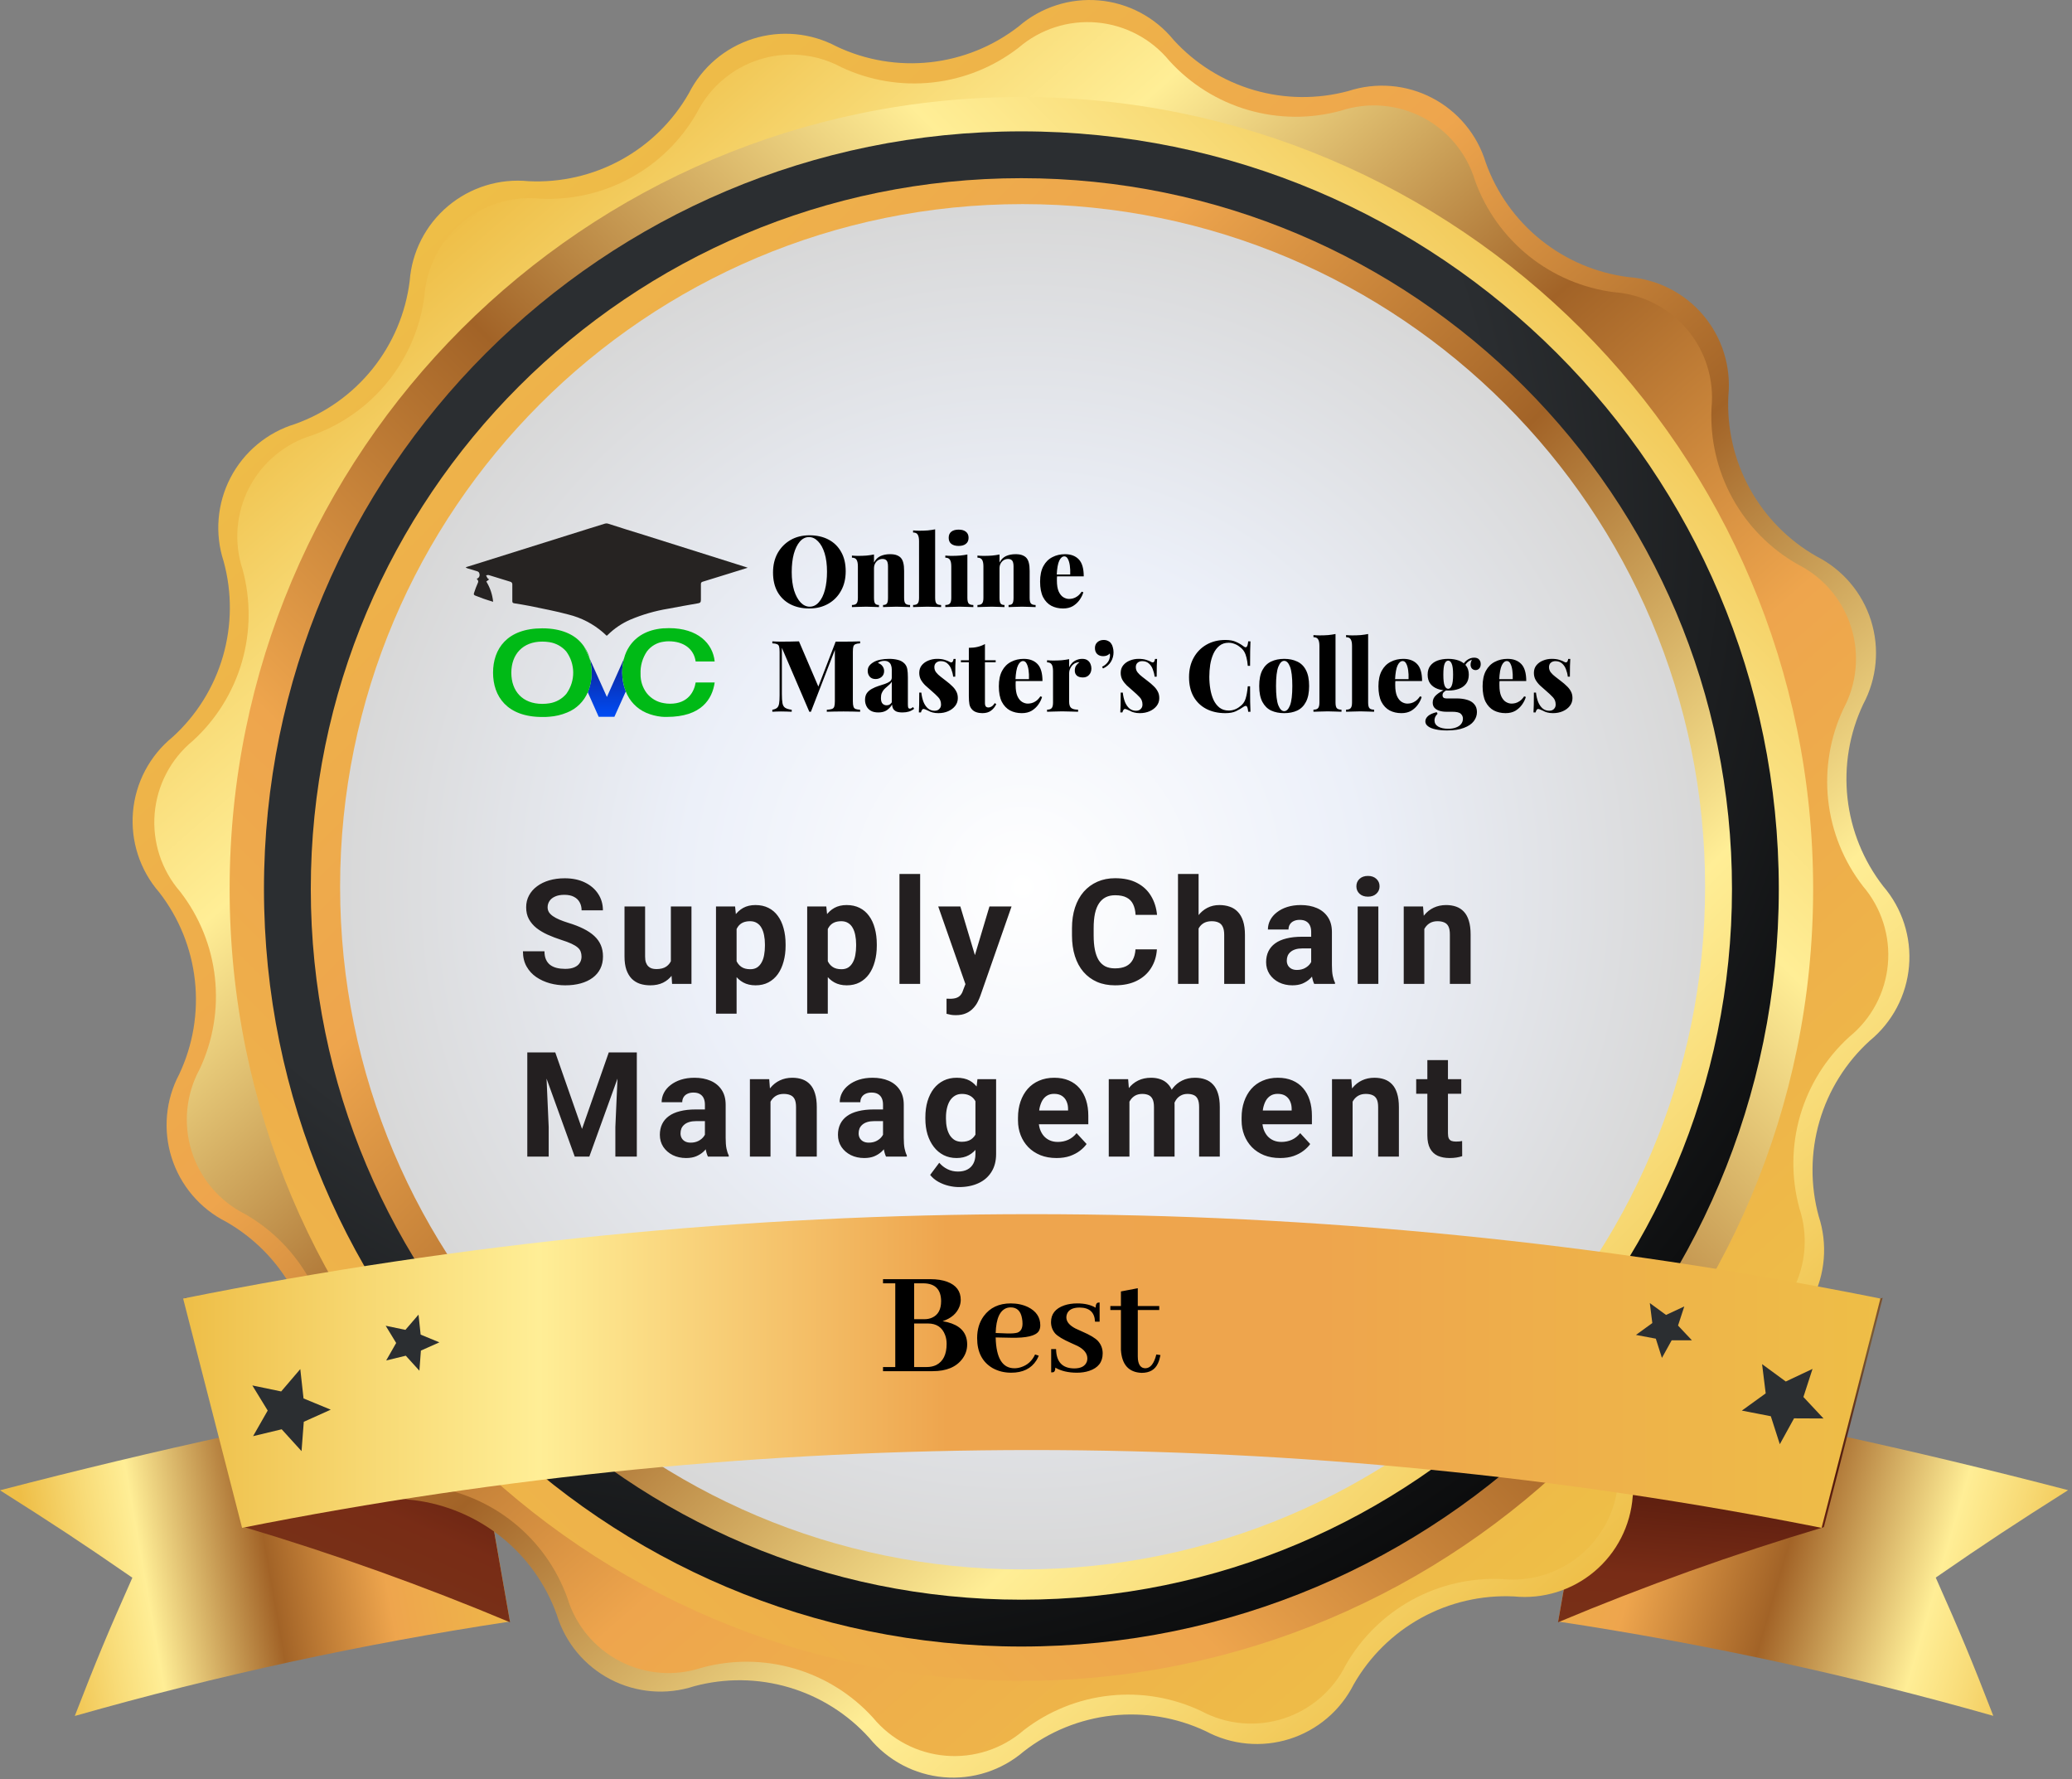 <svg width="396" height="340" viewBox="0 0 396 340" fill="none" xmlns="http://www.w3.org/2000/svg">
<rect x="0" y="0" width="396" height="340" fill="#808080" stroke="none"/>
<g clip-path="url(#clip0_709_60)">
<path d="M97.46 309.842C69.383 314.083 41.605 320.109 14.294 327.883C18.399 317.287 20.595 312.013 25.296 301.465C15.416 294.64 10.357 291.323 0 284.761C29.878 276.981 59.158 270.61 89.656 265.336L97.46 309.842Z" fill="url(#paint0_linear_709_60)"/>
<path d="M297.793 309.841C325.869 314.077 353.647 320.095 380.958 327.858C376.854 317.263 374.658 311.989 369.957 301.441C379.837 294.616 384.896 291.299 395.253 284.736C365.399 276.957 336.094 270.585 305.596 265.311L297.793 309.841Z" fill="url(#paint1_linear_709_60)"/>
<path d="M97.483 309.983C80.883 303.022 63.924 296.952 46.677 291.798L35.438 247.984C53.811 252.883 71.917 258.738 89.68 265.524L97.483 309.983Z" fill="url(#paint2_linear_709_60)"/>
<path d="M297.77 309.983C314.37 303.023 331.329 296.953 348.576 291.798L359.815 247.984C341.442 252.883 323.336 258.738 305.573 265.524L297.77 309.983Z" fill="url(#paint3_linear_709_60)"/>
<path d="M78.297 53.711C78.5 50.955 79.253 48.267 80.511 45.806C81.768 43.345 83.506 41.161 85.621 39.382C87.736 37.603 90.185 36.265 92.825 35.447C95.465 34.629 98.242 34.348 100.992 34.62C107.156 34.925 113.285 33.517 118.697 30.552C124.11 27.586 128.596 23.179 131.657 17.82C132.9 15.36 134.621 13.173 136.72 11.387C138.819 9.601 141.253 8.252 143.88 7.418C146.507 6.585 149.274 6.284 152.018 6.534C154.763 6.783 157.43 7.577 159.864 8.871C165.452 11.519 171.666 12.564 177.813 11.89C183.96 11.216 189.799 8.849 194.681 5.052C196.777 3.238 199.216 1.863 201.853 1.009C204.49 0.154 207.272 -0.162 210.034 0.078C212.795 0.318 215.481 1.111 217.93 2.408C220.38 3.705 222.545 5.481 224.296 7.63C228.43 12.17 233.735 15.482 239.629 17.204C245.523 18.926 251.777 18.99 257.705 17.39C260.326 16.534 263.091 16.21 265.838 16.437C268.585 16.664 271.26 17.436 273.704 18.71C276.149 19.983 278.315 21.732 280.075 23.854C281.836 25.975 283.155 28.426 283.956 31.064C286.037 36.875 289.687 41.996 294.502 45.859C299.317 49.722 305.107 52.175 311.232 52.947C313.988 53.15 316.676 53.903 319.136 55.161C321.597 56.418 323.782 58.156 325.561 60.271C327.34 62.385 328.677 64.835 329.495 67.475C330.313 70.115 330.595 72.891 330.323 75.642C330.022 81.811 331.437 87.943 334.412 93.356C337.386 98.769 341.802 103.252 347.171 106.307C349.635 107.552 351.825 109.276 353.613 111.38C355.4 113.483 356.75 115.923 357.581 118.555C358.413 121.187 358.709 123.959 358.454 126.708C358.199 129.457 357.397 132.127 356.096 134.561C353.457 140.144 352.417 146.348 353.091 152.486C353.765 158.623 356.127 164.454 359.914 169.331C361.715 171.423 363.079 173.854 363.927 176.481C364.775 179.108 365.089 181.878 364.851 184.628C364.613 187.378 363.828 190.053 362.542 192.495C361.255 194.938 359.494 197.098 357.361 198.85C352.791 202.999 349.46 208.333 347.737 214.26C346.014 220.187 345.967 226.475 347.6 232.427C348.456 235.047 348.78 237.812 348.553 240.559C348.327 243.307 347.554 245.981 346.28 248.426C345.007 250.871 343.258 253.037 341.137 254.797C339.015 256.557 336.564 257.876 333.926 258.677C328.115 260.758 322.994 264.409 319.131 269.223C315.268 274.038 312.815 279.829 312.043 285.953C311.84 288.709 311.087 291.397 309.83 293.858C308.572 296.319 306.835 298.503 304.72 300.282C302.605 302.061 300.155 303.399 297.516 304.217C294.876 305.035 292.099 305.316 289.349 305.044C283.186 304.746 277.061 306.16 271.652 309.129C266.244 312.099 261.763 316.508 258.708 321.868C257.463 324.332 255.738 326.522 253.634 328.31C251.531 330.098 249.091 331.447 246.459 332.279C243.827 333.11 241.055 333.407 238.306 333.152C235.557 332.897 232.887 332.095 230.453 330.793C224.863 328.157 218.652 327.122 212.509 327.804C206.367 328.487 200.534 330.86 195.659 334.659C193.566 336.459 191.133 337.821 188.506 338.667C185.878 339.513 183.107 339.825 180.357 339.585C177.607 339.345 174.932 338.557 172.491 337.269C170.049 335.98 167.89 334.217 166.14 332.082C162.013 327.508 156.701 324.165 150.792 322.422C144.884 320.678 138.608 320.602 132.659 322.202C130.039 323.058 127.274 323.382 124.526 323.155C121.779 322.929 119.105 322.156 116.66 320.883C114.215 319.609 112.049 317.86 110.289 315.739C108.529 313.618 107.21 311.166 106.409 308.528C104.328 302.717 100.677 297.596 95.862 293.733C91.048 289.87 85.257 287.417 79.132 286.645C76.376 286.442 73.689 285.69 71.228 284.432C68.767 283.174 66.583 281.437 64.804 279.322C63.025 277.207 61.687 274.758 60.869 272.118C60.051 269.478 59.77 266.701 60.041 263.951C60.313 257.803 58.881 251.7 55.904 246.314C52.927 240.928 48.52 236.469 43.17 233.429C40.718 232.184 38.539 230.463 36.76 228.367C34.98 226.27 33.636 223.841 32.806 221.22C31.975 218.599 31.674 215.839 31.921 213.1C32.168 210.362 32.958 207.7 34.245 205.27C36.883 199.687 37.923 193.483 37.249 187.345C36.575 181.208 34.214 175.377 30.427 170.5C28.603 168.405 27.22 165.964 26.36 163.323C25.499 160.682 25.178 157.895 25.416 155.128C25.654 152.36 26.447 149.669 27.746 147.214C29.046 144.759 30.825 142.591 32.98 140.837C37.55 136.689 40.88 131.355 42.603 125.428C44.326 119.501 44.373 113.213 42.74 107.261C41.885 104.641 41.561 101.876 41.787 99.129C42.014 96.381 42.787 93.707 44.06 91.262C45.334 88.817 47.082 86.651 49.204 84.891C51.325 83.131 53.776 81.812 56.414 81.011C62.229 78.928 67.352 75.274 71.215 70.454C75.078 65.635 77.53 59.839 78.297 53.711Z" fill="url(#paint4_linear_709_60)"/>
<path d="M309.25 283.137C309.05 285.824 308.314 288.444 307.085 290.842C305.857 293.24 304.161 295.369 302.097 297.101C300.033 298.834 297.643 300.135 295.068 300.93C292.493 301.724 289.785 301.995 287.104 301.726C281.091 301.44 275.115 302.822 269.838 305.719C264.561 308.617 260.188 312.917 257.203 318.145C256.001 320.56 254.327 322.711 252.281 324.469C250.234 326.227 247.855 327.556 245.286 328.38C242.716 329.203 240.008 329.502 237.321 329.261C234.633 329.02 232.022 328.242 229.64 326.974C224.194 324.38 218.135 323.346 212.136 323.986C206.138 324.626 200.434 326.916 195.658 330.602C193.624 332.368 191.258 333.709 188.698 334.546C186.139 335.384 183.437 335.701 180.753 335.478C178.069 335.256 175.457 334.499 173.07 333.252C170.683 332.004 168.569 330.292 166.854 328.215C162.805 323.756 157.601 320.505 151.818 318.82C146.036 317.135 139.9 317.083 134.089 318.67C131.53 319.514 128.828 319.837 126.142 319.621C123.456 319.405 120.84 318.653 118.45 317.409C116.059 316.166 113.941 314.457 112.221 312.382C110.501 310.308 109.214 307.91 108.436 305.33C106.398 299.667 102.835 294.677 98.139 290.912C93.443 287.147 87.798 284.753 81.828 283.996C79.143 283.795 76.525 283.06 74.128 281.833C71.731 280.606 69.605 278.912 67.872 276.851C66.14 274.79 64.838 272.403 64.042 269.831C63.246 267.259 62.972 264.553 63.238 261.874C63.524 255.861 62.142 249.885 59.245 244.608C56.347 239.331 52.047 234.958 46.819 231.973C44.402 230.757 42.254 229.067 40.503 227.005C38.751 224.942 37.432 222.549 36.624 219.966C35.816 217.384 35.536 214.666 35.799 211.973C36.062 209.28 36.864 206.667 38.157 204.29C40.724 198.845 41.734 192.795 41.077 186.81C40.42 180.826 38.121 175.139 34.434 170.38C32.668 168.347 31.327 165.98 30.489 163.421C29.652 160.861 29.335 158.159 29.557 155.475C29.78 152.791 30.537 150.179 31.784 147.792C33.032 145.405 34.744 143.292 36.821 141.576C41.279 137.527 44.531 132.323 46.216 126.541C47.9 120.758 47.952 114.622 46.366 108.811C45.522 106.252 45.198 103.55 45.415 100.864C45.631 98.178 46.383 95.563 47.626 93.172C48.87 90.781 50.579 88.663 52.654 86.943C54.728 85.224 57.126 83.936 59.706 83.158C65.382 81.131 70.387 77.573 74.165 72.876C77.944 68.18 80.348 62.529 81.112 56.55C81.312 53.863 82.048 51.243 83.276 48.844C84.505 46.446 86.201 44.318 88.265 42.585C90.329 40.853 92.718 39.551 95.293 38.757C97.868 37.962 100.576 37.691 103.257 37.96C109.281 38.253 115.268 36.872 120.554 33.97C125.841 31.067 130.22 26.757 133.206 21.518C134.421 19.114 136.104 16.978 138.156 15.235C140.209 13.492 142.589 12.176 145.157 11.367C147.726 10.558 150.43 10.27 153.111 10.522C155.792 10.773 158.396 11.559 160.769 12.831C166.215 15.398 172.265 16.409 178.249 15.752C184.234 15.095 189.92 12.796 194.68 9.109C196.722 7.353 199.095 6.023 201.659 5.197C204.222 4.371 206.925 4.065 209.609 4.299C212.292 4.532 214.902 5.3 217.284 6.556C219.667 7.812 221.775 9.532 223.483 11.614C227.532 16.073 232.736 19.325 238.519 21.009C244.302 22.694 250.438 22.746 256.248 21.16C258.807 20.316 261.509 19.992 264.195 20.209C266.882 20.425 269.497 21.177 271.888 22.42C274.279 23.663 276.396 25.373 278.116 27.447C279.836 29.522 281.123 31.92 281.902 34.5C283.939 40.163 287.503 45.153 292.198 48.918C296.894 52.683 302.539 55.076 308.51 55.834C311.197 56.034 313.817 56.77 316.215 57.998C318.614 59.227 320.742 60.923 322.474 62.987C324.207 65.051 325.509 67.441 326.303 70.016C327.098 72.591 327.368 75.298 327.1 77.98C326.827 83.999 328.226 89.976 331.14 95.249C334.055 100.522 338.372 104.886 343.614 107.857C346.019 109.069 348.158 110.751 349.903 112.802C351.649 114.854 352.967 117.234 353.778 119.802C354.59 122.371 354.88 125.076 354.63 127.758C354.38 130.44 353.596 133.045 352.324 135.42C349.757 140.866 348.746 146.915 349.403 152.9C350.06 158.884 352.36 164.571 356.047 169.33C357.797 171.376 359.119 173.752 359.937 176.318C360.755 178.883 361.052 181.586 360.809 184.268C360.567 186.95 359.791 189.556 358.526 191.933C357.261 194.31 355.534 196.41 353.445 198.11C348.987 202.159 345.735 207.363 344.05 213.146C342.366 218.928 342.314 225.064 343.9 230.875C344.744 233.434 345.068 236.136 344.851 238.822C344.635 241.508 343.883 244.124 342.639 246.515C341.396 248.905 339.687 251.023 337.612 252.743C335.538 254.463 333.14 255.75 330.56 256.528C324.901 258.569 319.916 262.134 316.156 266.83C312.395 271.525 310.005 277.168 309.25 283.137Z" fill="url(#paint5_linear_709_60)"/>
<path d="M195.207 321.177C278.779 321.177 346.527 253.429 346.527 169.857C346.527 86.284 278.779 18.536 195.207 18.536C111.635 18.536 43.887 86.284 43.887 169.857C43.887 253.429 111.635 321.177 195.207 321.177Z" fill="url(#paint6_linear_709_60)"/>
<path d="M195.207 314.615C275.155 314.615 339.965 249.804 339.965 169.857C339.965 89.909 275.155 25.099 195.207 25.099C115.259 25.099 50.449 89.909 50.449 169.857C50.449 249.804 115.259 314.615 195.207 314.615Z" fill="url(#paint7_radial_709_60)"/>
<path d="M195.207 305.665C270.213 305.665 331.016 244.861 331.016 169.856C331.016 94.851 270.213 34.047 195.207 34.047C120.202 34.047 59.398 94.851 59.398 169.856C59.398 244.861 120.202 305.665 195.207 305.665Z" fill="url(#paint8_linear_709_60)"/>
<path d="M195.44 299.879C267.479 299.879 325.879 241.479 325.879 169.44C325.879 97.4 267.479 39 195.44 39C123.4 39 65 97.4 65 169.44C65 241.479 123.4 299.879 195.44 299.879Z" fill="url(#paint9_radial_709_60)"/>
<path d="M348.141 291.937C248.491 272.113 145.913 272.113 46.264 291.937L35 248.123C142.058 226.626 252.322 226.626 359.381 248.123L348.141 291.937Z" fill="url(#paint10_linear_709_60)"/>
<path d="M183.615 248.377C183.615 248.787 183.537 249.207 183.381 249.637C182.873 250.965 181.799 251.902 180.158 252.449C180.783 252.547 181.359 252.693 181.887 252.889C183.859 253.611 184.846 254.949 184.846 256.902C184.846 257.898 184.543 258.807 183.938 259.627C182.766 261.209 180.871 262 178.254 262H168.762V261.209H171.105V245.213H168.762V244.422H177.873C179.084 244.422 180.139 244.588 181.037 244.92C182.756 245.564 183.615 246.717 183.615 248.377ZM176.525 245.213H174.709V252.068H176.672C177.219 252.068 177.707 251.971 178.137 251.775C179.289 251.268 179.865 250.213 179.865 248.611C179.846 246.385 178.732 245.252 176.525 245.213ZM177.346 252.889H174.709V261.209H177.111C177.795 261.209 178.4 261.082 178.928 260.828C180.256 260.145 180.92 258.797 180.92 256.785C180.92 256.16 180.822 255.594 180.627 255.086C180.08 253.621 178.986 252.889 177.346 252.889ZM193.166 249.812C192.951 249.812 192.727 249.842 192.492 249.9C191.105 250.33 190.373 251.932 190.295 254.705L192.551 254.793C193.371 254.812 193.996 254.764 194.426 254.646C195.09 254.412 195.422 253.836 195.422 252.918C195.422 252.586 195.393 252.264 195.334 251.951C195.1 250.525 194.377 249.812 193.166 249.812ZM198.527 259.041C198.41 259.334 198.264 259.627 198.088 259.92C197.092 261.502 195.48 262.293 193.254 262.293C191.945 262.293 190.764 262 189.709 261.414C187.736 260.262 186.75 258.348 186.75 255.672C186.75 254.031 187.17 252.635 188.01 251.482C189.201 249.861 190.92 249.051 193.166 249.051C194.396 249.051 195.5 249.285 196.477 249.754C198.039 250.535 198.82 251.697 198.82 253.24C198.82 253.67 198.723 254.041 198.527 254.354C197.941 255.252 196.184 255.672 193.254 255.613L190.295 255.555C190.295 255.574 190.295 255.594 190.295 255.613C190.393 259.5 191.584 261.443 193.869 261.443C194.299 261.443 194.719 261.375 195.129 261.238C196.359 260.848 197.258 260.037 197.824 258.807L198.527 259.041ZM205.295 261.473C206.604 261.473 207.414 261.033 207.727 260.154C207.785 259.959 207.814 259.764 207.814 259.568C207.814 258.631 207.199 257.84 205.969 257.195C205.695 257.059 205.266 256.863 204.68 256.609C203.176 255.945 202.17 255.34 201.662 254.793C201.135 254.168 200.871 253.445 200.871 252.625C200.871 251.082 201.711 250.018 203.391 249.432C204.133 249.178 204.963 249.051 205.881 249.051C207.307 249.051 208.479 249.324 209.396 249.871C209.396 249.285 209.553 248.963 209.865 248.904C209.963 248.885 210.061 248.875 210.158 248.875V252.537H209.279C209.201 250.76 208.225 249.861 206.35 249.842C205.041 249.842 204.23 250.252 203.918 251.072C203.84 251.287 203.801 251.502 203.801 251.717C203.801 252.537 204.387 253.25 205.559 253.855C205.812 253.973 206.223 254.158 206.789 254.412C208.332 255.076 209.357 255.691 209.865 256.258C210.451 256.922 210.744 257.703 210.744 258.602C210.744 260.262 209.885 261.375 208.166 261.941C207.463 262.176 206.682 262.293 205.822 262.293C204.182 262.293 202.805 261.971 201.691 261.326C201.691 261.834 201.564 262.127 201.311 262.205C201.193 262.225 201.057 262.234 200.9 262.234V257.781H201.838C201.877 260.223 203.029 261.453 205.295 261.473ZM212.209 250.311V249.549H214.23V246.766L217.453 246.15V249.549H221.555V250.311H217.453V259.188C217.453 259.383 217.463 259.578 217.482 259.773C217.619 260.887 218.098 261.443 218.918 261.443C219.875 261.424 220.568 260.545 220.998 258.807L221.789 258.924C221.672 259.529 221.516 260.047 221.32 260.477C220.773 261.707 219.729 262.322 218.186 262.322C215.725 262.225 214.406 260.76 214.23 257.928V250.311H212.209Z" fill="black"/>
<path d="M80.154 261.91L77.553 259.046L73.806 259.953L75.716 256.612L73.711 253.319L77.481 254.107L79.987 251.195L80.393 255.013L83.972 256.493L80.441 258.068L80.154 261.91Z" fill="url(#paint11_radial_709_60)"/>
<path d="M57.629 277.28L53.835 273.104L48.37 274.417L51.162 269.524L48.227 264.728L53.739 265.873L57.39 261.602L58.011 267.21L63.213 269.357L58.059 271.672L57.629 277.28Z" fill="url(#paint12_radial_709_60)"/>
<path d="M321.899 249.632L320.706 253.284L323.355 256.099H319.489L317.628 259.464L316.458 255.789L312.664 255.073L315.79 252.806L315.313 248.988L318.415 251.255L321.899 249.632Z" fill="url(#paint13_radial_709_60)"/>
<path d="M346.409 261.565L344.667 266.934L348.509 271.039L342.877 271.015L340.157 275.955L338.439 270.609L332.902 269.535L337.46 266.242L336.768 260.658L341.302 263.975L346.409 261.565Z" fill="url(#paint14_radial_709_60)"/>
<path d="M111.141 182.791C111.141 182.436 111.086 182.117 110.977 181.834C110.876 181.542 110.685 181.278 110.402 181.041C110.12 180.795 109.723 180.553 109.213 180.316C108.702 180.079 108.042 179.833 107.23 179.578C106.328 179.286 105.471 178.958 104.66 178.594C103.858 178.229 103.147 177.805 102.527 177.322C101.917 176.83 101.434 176.26 101.078 175.613C100.732 174.966 100.559 174.214 100.559 173.357C100.559 172.528 100.741 171.776 101.105 171.102C101.47 170.418 101.98 169.835 102.637 169.352C103.293 168.859 104.068 168.481 104.961 168.217C105.863 167.952 106.852 167.82 107.928 167.82C109.395 167.82 110.676 168.085 111.77 168.613C112.863 169.142 113.711 169.867 114.312 170.787C114.923 171.708 115.229 172.76 115.229 173.945H111.154C111.154 173.362 111.031 172.852 110.785 172.414C110.548 171.967 110.184 171.617 109.691 171.361C109.208 171.106 108.598 170.979 107.859 170.979C107.148 170.979 106.556 171.088 106.082 171.307C105.608 171.516 105.253 171.803 105.016 172.168C104.779 172.523 104.66 172.924 104.66 173.371C104.66 173.708 104.742 174.014 104.906 174.287C105.079 174.561 105.335 174.816 105.672 175.053C106.009 175.29 106.424 175.513 106.916 175.723C107.408 175.932 107.978 176.137 108.625 176.338C109.71 176.666 110.662 177.035 111.482 177.445C112.312 177.855 113.005 178.316 113.561 178.826C114.117 179.337 114.536 179.915 114.818 180.562C115.101 181.21 115.242 181.943 115.242 182.764C115.242 183.63 115.074 184.404 114.736 185.088C114.399 185.771 113.911 186.35 113.273 186.824C112.635 187.298 111.874 187.658 110.99 187.904C110.106 188.15 109.117 188.273 108.023 188.273C107.039 188.273 106.068 188.146 105.111 187.891C104.154 187.626 103.284 187.23 102.5 186.701C101.725 186.173 101.105 185.498 100.641 184.678C100.176 183.857 99.943 182.887 99.943 181.766H104.059C104.059 182.385 104.154 182.91 104.346 183.338C104.537 183.766 104.806 184.113 105.152 184.377C105.508 184.641 105.927 184.833 106.41 184.951C106.902 185.07 107.44 185.129 108.023 185.129C108.734 185.129 109.318 185.029 109.773 184.828C110.238 184.628 110.58 184.35 110.799 183.994C111.027 183.639 111.141 183.238 111.141 182.791ZM128.215 184.459V173.207H132.153V188H128.448L128.215 184.459ZM128.653 181.424L129.815 181.396C129.815 182.381 129.701 183.297 129.473 184.145C129.245 184.983 128.903 185.712 128.448 186.332C127.992 186.943 127.418 187.421 126.725 187.768C126.032 188.105 125.216 188.273 124.278 188.273C123.558 188.273 122.892 188.173 122.282 187.973C121.68 187.763 121.16 187.439 120.723 187.002C120.295 186.555 119.957 185.986 119.711 185.293C119.474 184.591 119.356 183.748 119.356 182.764V173.207H123.293V182.791C123.293 183.229 123.343 183.598 123.444 183.898C123.553 184.199 123.703 184.445 123.895 184.637C124.086 184.828 124.31 184.965 124.565 185.047C124.829 185.129 125.121 185.17 125.44 185.17C126.251 185.17 126.889 185.006 127.354 184.678C127.828 184.35 128.16 183.903 128.352 183.338C128.552 182.764 128.653 182.126 128.653 181.424ZM140.778 176.051V193.688H136.84V173.207H140.491L140.778 176.051ZM150.143 180.439V180.727C150.143 181.802 150.016 182.8 149.76 183.721C149.514 184.641 149.15 185.443 148.667 186.127C148.184 186.801 147.582 187.33 146.862 187.713C146.151 188.087 145.331 188.273 144.401 188.273C143.499 188.273 142.715 188.091 142.049 187.727C141.384 187.362 140.824 186.852 140.368 186.195C139.921 185.53 139.561 184.76 139.288 183.885C139.014 183.01 138.805 182.071 138.659 181.068V180.316C138.805 179.241 139.014 178.257 139.288 177.363C139.561 176.461 139.921 175.682 140.368 175.025C140.824 174.36 141.38 173.845 142.036 173.48C142.701 173.116 143.48 172.934 144.374 172.934C145.312 172.934 146.137 173.111 146.848 173.467C147.568 173.822 148.17 174.333 148.653 174.998C149.145 175.663 149.514 176.456 149.76 177.377C150.016 178.298 150.143 179.318 150.143 180.439ZM146.192 180.727V180.439C146.192 179.811 146.137 179.232 146.028 178.703C145.928 178.165 145.764 177.696 145.536 177.295C145.317 176.894 145.025 176.584 144.661 176.365C144.305 176.137 143.872 176.023 143.362 176.023C142.824 176.023 142.364 176.11 141.981 176.283C141.607 176.456 141.302 176.707 141.065 177.035C140.828 177.363 140.65 177.755 140.532 178.211C140.413 178.667 140.34 179.182 140.313 179.756V181.656C140.359 182.331 140.486 182.937 140.696 183.475C140.906 184.003 141.229 184.423 141.667 184.732C142.104 185.042 142.678 185.197 143.389 185.197C143.909 185.197 144.346 185.083 144.702 184.855C145.057 184.618 145.344 184.295 145.563 183.885C145.791 183.475 145.95 183.001 146.042 182.463C146.142 181.925 146.192 181.346 146.192 180.727ZM158.208 176.051V193.688H154.27V173.207H157.921L158.208 176.051ZM167.573 180.439V180.727C167.573 181.802 167.446 182.8 167.19 183.721C166.944 184.641 166.58 185.443 166.097 186.127C165.614 186.801 165.012 187.33 164.292 187.713C163.581 188.087 162.761 188.273 161.831 188.273C160.929 188.273 160.145 188.091 159.479 187.727C158.814 187.362 158.254 186.852 157.798 186.195C157.351 185.53 156.991 184.76 156.718 183.885C156.444 183.01 156.235 182.071 156.089 181.068V180.316C156.235 179.241 156.444 178.257 156.718 177.363C156.991 176.461 157.351 175.682 157.798 175.025C158.254 174.36 158.81 173.845 159.466 173.48C160.131 173.116 160.91 172.934 161.804 172.934C162.742 172.934 163.567 173.111 164.278 173.467C164.998 173.822 165.6 174.333 166.083 174.998C166.575 175.663 166.944 176.456 167.19 177.377C167.446 178.298 167.573 179.318 167.573 180.439ZM163.622 180.727V180.439C163.622 179.811 163.567 179.232 163.458 178.703C163.358 178.165 163.194 177.696 162.966 177.295C162.747 176.894 162.455 176.584 162.091 176.365C161.735 176.137 161.302 176.023 160.792 176.023C160.254 176.023 159.794 176.11 159.411 176.283C159.037 176.456 158.732 176.707 158.495 177.035C158.258 177.363 158.08 177.755 157.962 178.211C157.843 178.667 157.77 179.182 157.743 179.756V181.656C157.789 182.331 157.916 182.937 158.126 183.475C158.336 184.003 158.659 184.423 159.097 184.732C159.534 185.042 160.108 185.197 160.819 185.197C161.339 185.197 161.776 185.083 162.132 184.855C162.487 184.618 162.774 184.295 162.993 183.885C163.221 183.475 163.38 183.001 163.472 182.463C163.572 181.925 163.622 181.346 163.622 180.727ZM175.857 167V188H171.906V167H175.857ZM185.179 186.332L189.103 173.207H193.328L187.38 190.229C187.253 190.602 187.08 191.003 186.861 191.432C186.651 191.86 186.364 192.266 186 192.648C185.644 193.04 185.193 193.359 184.646 193.605C184.108 193.852 183.448 193.975 182.664 193.975C182.29 193.975 181.985 193.952 181.748 193.906C181.511 193.861 181.228 193.797 180.9 193.715V190.83C181 190.83 181.105 190.83 181.214 190.83C181.324 190.839 181.429 190.844 181.529 190.844C182.048 190.844 182.472 190.785 182.8 190.666C183.129 190.548 183.393 190.365 183.593 190.119C183.794 189.882 183.953 189.572 184.072 189.189L185.179 186.332ZM183.539 173.207L186.752 183.926L187.312 188.096L184.632 188.383L179.314 173.207H183.539ZM217.018 181.396H221.106C221.024 182.736 220.655 183.926 219.998 184.965C219.351 186.004 218.444 186.815 217.278 187.398C216.12 187.982 214.725 188.273 213.094 188.273C211.818 188.273 210.674 188.055 209.662 187.617C208.651 187.171 207.785 186.533 207.065 185.703C206.354 184.874 205.811 183.871 205.438 182.695C205.064 181.52 204.877 180.202 204.877 178.744V177.363C204.877 175.905 205.069 174.588 205.451 173.412C205.843 172.227 206.399 171.22 207.119 170.391C207.849 169.561 208.719 168.923 209.731 168.477C210.742 168.03 211.873 167.807 213.121 167.807C214.78 167.807 216.179 168.107 217.319 168.709C218.467 169.311 219.356 170.14 219.985 171.197C220.623 172.255 221.005 173.458 221.133 174.807H217.031C216.986 174.005 216.826 173.326 216.553 172.77C216.28 172.204 215.865 171.781 215.309 171.498C214.762 171.206 214.033 171.061 213.121 171.061C212.438 171.061 211.841 171.188 211.33 171.443C210.82 171.699 210.392 172.086 210.045 172.605C209.699 173.125 209.439 173.781 209.266 174.574C209.102 175.358 209.02 176.279 209.02 177.336V178.744C209.02 179.774 209.097 180.681 209.252 181.465C209.407 182.24 209.644 182.896 209.963 183.434C210.291 183.962 210.711 184.363 211.221 184.637C211.74 184.901 212.365 185.033 213.094 185.033C213.951 185.033 214.657 184.896 215.213 184.623C215.769 184.35 216.193 183.944 216.485 183.406C216.785 182.868 216.963 182.199 217.018 181.396ZM229.075 167V188H225.137V167H229.075ZM228.514 180.084H227.434C227.443 179.054 227.58 178.106 227.844 177.24C228.109 176.365 228.487 175.609 228.979 174.971C229.471 174.324 230.059 173.822 230.743 173.467C231.435 173.111 232.201 172.934 233.04 172.934C233.769 172.934 234.43 173.038 235.022 173.248C235.624 173.449 236.139 173.777 236.567 174.232C237.004 174.679 237.342 175.267 237.579 175.996C237.816 176.725 237.934 177.609 237.934 178.648V188H233.969V178.621C233.969 177.965 233.874 177.45 233.682 177.076C233.5 176.693 233.231 176.424 232.876 176.27C232.529 176.105 232.101 176.023 231.59 176.023C231.025 176.023 230.542 176.128 230.141 176.338C229.749 176.548 229.435 176.839 229.198 177.213C228.961 177.577 228.788 178.006 228.678 178.498C228.569 178.99 228.514 179.519 228.514 180.084ZM250.593 184.664V178.074C250.593 177.6 250.515 177.195 250.36 176.857C250.205 176.511 249.964 176.242 249.636 176.051C249.317 175.859 248.902 175.764 248.391 175.764C247.954 175.764 247.576 175.841 247.257 175.996C246.938 176.142 246.692 176.356 246.518 176.639C246.345 176.912 246.259 177.236 246.259 177.609H242.321C242.321 176.98 242.467 176.383 242.759 175.818C243.05 175.253 243.474 174.757 244.03 174.328C244.586 173.891 245.247 173.549 246.013 173.303C246.787 173.057 247.653 172.934 248.61 172.934C249.759 172.934 250.78 173.125 251.673 173.508C252.566 173.891 253.268 174.465 253.778 175.23C254.298 175.996 254.557 176.953 254.557 178.102V184.432C254.557 185.243 254.608 185.908 254.708 186.428C254.808 186.938 254.954 187.385 255.145 187.768V188H251.167C250.975 187.599 250.83 187.098 250.729 186.496C250.638 185.885 250.593 185.275 250.593 184.664ZM251.112 178.99L251.14 181.219H248.938C248.419 181.219 247.968 181.278 247.585 181.396C247.202 181.515 246.888 181.684 246.641 181.902C246.395 182.112 246.213 182.358 246.095 182.641C245.985 182.923 245.931 183.233 245.931 183.57C245.931 183.908 246.008 184.213 246.163 184.486C246.318 184.751 246.541 184.96 246.833 185.115C247.125 185.261 247.466 185.334 247.858 185.334C248.451 185.334 248.966 185.215 249.403 184.979C249.841 184.742 250.178 184.45 250.415 184.104C250.661 183.757 250.789 183.429 250.798 183.119L251.837 184.787C251.691 185.161 251.49 185.548 251.235 185.949C250.989 186.35 250.675 186.729 250.292 187.084C249.909 187.43 249.449 187.717 248.911 187.945C248.373 188.164 247.735 188.273 246.997 188.273C246.058 188.273 245.206 188.087 244.44 187.713C243.684 187.33 243.082 186.806 242.636 186.141C242.198 185.466 241.979 184.701 241.979 183.844C241.979 183.069 242.125 182.381 242.417 181.779C242.709 181.178 243.137 180.672 243.702 180.262C244.276 179.842 244.992 179.528 245.849 179.318C246.705 179.1 247.699 178.99 248.829 178.99H251.112ZM263.429 173.207V188H259.478V173.207H263.429ZM259.232 169.352C259.232 168.777 259.432 168.303 259.833 167.93C260.234 167.556 260.772 167.369 261.446 167.369C262.112 167.369 262.645 167.556 263.046 167.93C263.456 168.303 263.661 168.777 263.661 169.352C263.661 169.926 263.456 170.4 263.046 170.773C262.645 171.147 262.112 171.334 261.446 171.334C260.772 171.334 260.234 171.147 259.833 170.773C259.432 170.4 259.232 169.926 259.232 169.352ZM272.218 176.365V188H268.281V173.207H271.972L272.218 176.365ZM271.644 180.084H270.578C270.578 178.99 270.719 178.006 271.001 177.131C271.284 176.247 271.681 175.495 272.191 174.875C272.701 174.246 273.307 173.768 274.009 173.439C274.72 173.102 275.513 172.934 276.388 172.934C277.081 172.934 277.714 173.034 278.289 173.234C278.863 173.435 279.355 173.754 279.765 174.191C280.184 174.629 280.503 175.208 280.722 175.928C280.95 176.648 281.064 177.527 281.064 178.566V188H277.099V178.553C277.099 177.896 277.008 177.386 276.826 177.021C276.643 176.657 276.375 176.402 276.019 176.256C275.673 176.101 275.244 176.023 274.734 176.023C274.205 176.023 273.745 176.128 273.353 176.338C272.97 176.548 272.651 176.839 272.396 177.213C272.15 177.577 271.963 178.006 271.835 178.498C271.708 178.99 271.644 179.519 271.644 180.084ZM102.65 201.094H106.123L111.236 215.709L116.35 201.094H119.822L112.631 221H109.842L102.65 201.094ZM100.777 201.094H104.236L104.865 215.34V221H100.777V201.094ZM118.236 201.094H121.709V221H117.607V215.34L118.236 201.094ZM134.723 217.664V211.074C134.723 210.6 134.645 210.195 134.491 209.857C134.336 209.511 134.094 209.242 133.766 209.051C133.447 208.859 133.032 208.764 132.522 208.764C132.084 208.764 131.706 208.841 131.387 208.996C131.068 209.142 130.822 209.356 130.649 209.639C130.476 209.912 130.389 210.236 130.389 210.609H126.451C126.451 209.98 126.597 209.383 126.889 208.818C127.181 208.253 127.604 207.757 128.16 207.328C128.716 206.891 129.377 206.549 130.143 206.303C130.918 206.057 131.784 205.934 132.741 205.934C133.889 205.934 134.91 206.125 135.803 206.508C136.696 206.891 137.398 207.465 137.909 208.23C138.428 208.996 138.688 209.953 138.688 211.102V217.432C138.688 218.243 138.738 218.908 138.838 219.428C138.938 219.938 139.084 220.385 139.276 220.768V221H135.297C135.106 220.599 134.96 220.098 134.86 219.496C134.769 218.885 134.723 218.275 134.723 217.664ZM135.243 211.99L135.27 214.219H133.069C132.549 214.219 132.098 214.278 131.715 214.396C131.332 214.515 131.018 214.684 130.772 214.902C130.526 215.112 130.343 215.358 130.225 215.641C130.116 215.923 130.061 216.233 130.061 216.57C130.061 216.908 130.138 217.213 130.293 217.486C130.448 217.751 130.672 217.96 130.963 218.115C131.255 218.261 131.597 218.334 131.989 218.334C132.581 218.334 133.096 218.215 133.534 217.979C133.971 217.742 134.308 217.45 134.545 217.104C134.791 216.757 134.919 216.429 134.928 216.119L135.967 217.787C135.821 218.161 135.621 218.548 135.366 218.949C135.119 219.35 134.805 219.729 134.422 220.084C134.039 220.43 133.579 220.717 133.041 220.945C132.504 221.164 131.866 221.273 131.127 221.273C130.188 221.273 129.336 221.087 128.571 220.713C127.814 220.33 127.213 219.806 126.766 219.141C126.328 218.466 126.11 217.701 126.11 216.844C126.11 216.069 126.256 215.381 126.547 214.779C126.839 214.178 127.267 213.672 127.832 213.262C128.407 212.842 129.122 212.528 129.979 212.318C130.836 212.1 131.829 211.99 132.959 211.99H135.243ZM147.258 209.365V221H143.321V206.207H147.012L147.258 209.365ZM146.684 213.084H145.618C145.618 211.99 145.759 211.006 146.042 210.131C146.324 209.247 146.721 208.495 147.231 207.875C147.742 207.246 148.348 206.768 149.049 206.439C149.76 206.102 150.553 205.934 151.428 205.934C152.121 205.934 152.755 206.034 153.329 206.234C153.903 206.435 154.395 206.754 154.805 207.191C155.225 207.629 155.544 208.208 155.762 208.928C155.99 209.648 156.104 210.527 156.104 211.566V221H152.139V211.553C152.139 210.896 152.048 210.386 151.866 210.021C151.684 209.657 151.415 209.402 151.059 209.256C150.713 209.101 150.284 209.023 149.774 209.023C149.245 209.023 148.785 209.128 148.393 209.338C148.01 209.548 147.691 209.839 147.436 210.213C147.19 210.577 147.003 211.006 146.876 211.498C146.748 211.99 146.684 212.519 146.684 213.084ZM168.763 217.664V211.074C168.763 210.6 168.685 210.195 168.53 209.857C168.375 209.511 168.134 209.242 167.806 209.051C167.487 208.859 167.072 208.764 166.561 208.764C166.124 208.764 165.746 208.841 165.427 208.996C165.108 209.142 164.862 209.356 164.688 209.639C164.515 209.912 164.429 210.236 164.429 210.609H160.491C160.491 209.98 160.637 209.383 160.929 208.818C161.22 208.253 161.644 207.757 162.2 207.328C162.756 206.891 163.417 206.549 164.183 206.303C164.957 206.057 165.823 205.934 166.78 205.934C167.929 205.934 168.95 206.125 169.843 206.508C170.736 206.891 171.438 207.465 171.948 208.23C172.468 208.996 172.728 209.953 172.728 211.102V217.432C172.728 218.243 172.778 218.908 172.878 219.428C172.978 219.938 173.124 220.385 173.315 220.768V221H169.337C169.145 220.599 169 220.098 168.899 219.496C168.808 218.885 168.763 218.275 168.763 217.664ZM169.282 211.99L169.31 214.219H167.108C166.589 214.219 166.138 214.278 165.755 214.396C165.372 214.515 165.058 214.684 164.811 214.902C164.565 215.112 164.383 215.358 164.265 215.641C164.155 215.923 164.101 216.233 164.101 216.57C164.101 216.908 164.178 217.213 164.333 217.486C164.488 217.751 164.711 217.96 165.003 218.115C165.295 218.261 165.636 218.334 166.028 218.334C166.621 218.334 167.136 218.215 167.573 217.979C168.011 217.742 168.348 217.45 168.585 217.104C168.831 216.757 168.959 216.429 168.968 216.119L170.007 217.787C169.861 218.161 169.66 218.548 169.405 218.949C169.159 219.35 168.845 219.729 168.462 220.084C168.079 220.43 167.619 220.717 167.081 220.945C166.543 221.164 165.905 221.273 165.167 221.273C164.228 221.273 163.376 221.087 162.61 220.713C161.854 220.33 161.252 219.806 160.806 219.141C160.368 218.466 160.149 217.701 160.149 216.844C160.149 216.069 160.295 215.381 160.587 214.779C160.879 214.178 161.307 213.672 161.872 213.262C162.446 212.842 163.162 212.528 164.019 212.318C164.875 212.1 165.869 211.99 166.999 211.99H169.282ZM186.808 206.207H190.376V220.508C190.376 221.857 190.075 223.001 189.474 223.939C188.881 224.887 188.052 225.603 186.986 226.086C185.919 226.578 184.68 226.824 183.267 226.824C182.647 226.824 181.991 226.742 181.298 226.578C180.615 226.414 179.958 226.159 179.329 225.812C178.71 225.466 178.19 225.029 177.771 224.5L179.507 222.176C179.963 222.704 180.491 223.115 181.093 223.406C181.695 223.707 182.36 223.857 183.089 223.857C183.8 223.857 184.402 223.725 184.894 223.461C185.386 223.206 185.764 222.827 186.029 222.326C186.293 221.834 186.425 221.237 186.425 220.535V209.625L186.808 206.207ZM176.855 213.781V213.494C176.855 212.364 176.991 211.339 177.265 210.418C177.547 209.488 177.944 208.691 178.454 208.025C178.974 207.36 179.603 206.845 180.341 206.48C181.079 206.116 181.913 205.934 182.843 205.934C183.827 205.934 184.652 206.116 185.318 206.48C185.983 206.845 186.53 207.365 186.958 208.039C187.387 208.704 187.719 209.493 187.956 210.404C188.202 211.307 188.394 212.296 188.531 213.371V214C188.394 215.03 188.189 215.987 187.915 216.871C187.642 217.755 187.282 218.53 186.835 219.195C186.389 219.852 185.833 220.362 185.167 220.727C184.511 221.091 183.727 221.273 182.816 221.273C181.904 221.273 181.079 221.087 180.341 220.713C179.612 220.339 178.988 219.815 178.468 219.141C177.949 218.466 177.547 217.673 177.265 216.762C176.991 215.85 176.855 214.857 176.855 213.781ZM180.792 213.494V213.781C180.792 214.392 180.852 214.962 180.97 215.49C181.088 216.019 181.271 216.488 181.517 216.898C181.772 217.299 182.087 217.614 182.46 217.842C182.843 218.061 183.294 218.17 183.814 218.17C184.534 218.17 185.122 218.02 185.577 217.719C186.033 217.409 186.375 216.985 186.603 216.447C186.831 215.91 186.963 215.29 186.999 214.588V212.797C186.981 212.223 186.904 211.708 186.767 211.252C186.63 210.787 186.439 210.391 186.193 210.062C185.947 209.734 185.628 209.479 185.236 209.297C184.844 209.115 184.379 209.023 183.841 209.023C183.322 209.023 182.87 209.142 182.488 209.379C182.114 209.607 181.799 209.921 181.544 210.322C181.298 210.723 181.111 211.197 180.984 211.744C180.856 212.282 180.792 212.865 180.792 213.494ZM201.927 221.273C200.779 221.273 199.749 221.091 198.838 220.727C197.926 220.353 197.151 219.838 196.513 219.182C195.884 218.525 195.401 217.764 195.064 216.898C194.727 216.023 194.558 215.094 194.558 214.109V213.562C194.558 212.441 194.718 211.416 195.037 210.486C195.356 209.557 195.811 208.75 196.404 208.066C197.005 207.383 197.735 206.859 198.591 206.494C199.448 206.12 200.414 205.934 201.49 205.934C202.538 205.934 203.468 206.107 204.279 206.453C205.09 206.799 205.769 207.292 206.316 207.93C206.872 208.568 207.291 209.333 207.574 210.227C207.856 211.111 207.998 212.095 207.998 213.18V214.82H196.24V212.195H204.129V211.895C204.129 211.348 204.028 210.86 203.828 210.432C203.636 209.994 203.345 209.648 202.953 209.393C202.561 209.137 202.06 209.01 201.449 209.01C200.929 209.01 200.483 209.124 200.109 209.352C199.735 209.579 199.43 209.898 199.193 210.309C198.965 210.719 198.792 211.202 198.673 211.758C198.564 212.305 198.509 212.906 198.509 213.562V214.109C198.509 214.702 198.591 215.249 198.755 215.75C198.929 216.251 199.17 216.684 199.48 217.049C199.799 217.413 200.182 217.696 200.629 217.896C201.084 218.097 201.599 218.197 202.173 218.197C202.884 218.197 203.545 218.061 204.156 217.787C204.776 217.505 205.309 217.081 205.755 216.516L207.67 218.594C207.36 219.04 206.936 219.469 206.398 219.879C205.869 220.289 205.231 220.626 204.484 220.891C203.737 221.146 202.884 221.273 201.927 221.273ZM215.857 209.27V221H211.906V206.207H215.611L215.857 209.27ZM215.31 213.084H214.217C214.217 212.054 214.34 211.106 214.586 210.24C214.841 209.365 215.21 208.609 215.693 207.971C216.185 207.324 216.792 206.822 217.512 206.467C218.232 206.111 219.066 205.934 220.014 205.934C220.67 205.934 221.271 206.034 221.818 206.234C222.365 206.426 222.835 206.731 223.226 207.15C223.628 207.561 223.937 208.098 224.156 208.764C224.375 209.42 224.484 210.208 224.484 211.129V221H220.547V211.566C220.547 210.892 220.456 210.372 220.273 210.008C220.091 209.643 219.831 209.388 219.494 209.242C219.166 209.096 218.769 209.023 218.305 209.023C217.794 209.023 217.348 209.128 216.965 209.338C216.591 209.548 216.281 209.839 216.035 210.213C215.789 210.577 215.607 211.006 215.488 211.498C215.37 211.99 215.31 212.519 215.31 213.084ZM224.115 212.633L222.707 212.811C222.707 211.844 222.825 210.947 223.062 210.117C223.309 209.288 223.669 208.559 224.143 207.93C224.626 207.301 225.223 206.813 225.934 206.467C226.644 206.111 227.465 205.934 228.394 205.934C229.105 205.934 229.753 206.038 230.336 206.248C230.919 206.449 231.416 206.772 231.826 207.219C232.245 207.656 232.564 208.23 232.783 208.941C233.011 209.652 233.125 210.523 233.125 211.553V221H229.174V211.553C229.174 210.869 229.083 210.35 228.9 209.994C228.727 209.63 228.472 209.379 228.135 209.242C227.807 209.096 227.415 209.023 226.959 209.023C226.485 209.023 226.07 209.119 225.715 209.311C225.359 209.493 225.063 209.748 224.826 210.076C224.589 210.404 224.411 210.787 224.293 211.225C224.174 211.653 224.115 212.122 224.115 212.633ZM244.662 221.273C243.514 221.273 242.484 221.091 241.572 220.727C240.661 220.353 239.886 219.838 239.248 219.182C238.619 218.525 238.136 217.764 237.799 216.898C237.462 216.023 237.293 215.094 237.293 214.109V213.562C237.293 212.441 237.453 211.416 237.772 210.486C238.091 209.557 238.546 208.75 239.139 208.066C239.74 207.383 240.47 206.859 241.326 206.494C242.183 206.12 243.149 205.934 244.225 205.934C245.273 205.934 246.203 206.107 247.014 206.453C247.825 206.799 248.504 207.292 249.051 207.93C249.607 208.568 250.026 209.333 250.309 210.227C250.591 211.111 250.733 212.095 250.733 213.18V214.82H238.975V212.195H246.864V211.895C246.864 211.348 246.763 210.86 246.563 210.432C246.371 209.994 246.08 209.648 245.688 209.393C245.296 209.137 244.794 209.01 244.184 209.01C243.664 209.01 243.218 209.124 242.844 209.352C242.47 209.579 242.165 209.898 241.928 210.309C241.7 210.719 241.527 211.202 241.408 211.758C241.299 212.305 241.244 212.906 241.244 213.562V214.109C241.244 214.702 241.326 215.249 241.49 215.75C241.664 216.251 241.905 216.684 242.215 217.049C242.534 217.413 242.917 217.696 243.364 217.896C243.819 218.097 244.334 218.197 244.908 218.197C245.619 218.197 246.28 218.061 246.891 217.787C247.511 217.505 248.044 217.081 248.49 216.516L250.405 218.594C250.095 219.04 249.671 219.469 249.133 219.879C248.604 220.289 247.966 220.626 247.219 220.891C246.472 221.146 245.619 221.273 244.662 221.273ZM258.51 209.365V221H254.573V206.207H258.264L258.51 209.365ZM257.936 213.084H256.87C256.87 211.99 257.011 211.006 257.294 210.131C257.576 209.247 257.973 208.495 258.483 207.875C258.993 207.246 259.6 206.768 260.301 206.439C261.012 206.102 261.805 205.934 262.68 205.934C263.373 205.934 264.006 206.034 264.581 206.234C265.155 206.435 265.647 206.754 266.057 207.191C266.476 207.629 266.795 208.208 267.014 208.928C267.242 209.648 267.356 210.527 267.356 211.566V221H263.391V211.553C263.391 210.896 263.3 210.386 263.118 210.021C262.935 209.657 262.667 209.402 262.311 209.256C261.965 209.101 261.536 209.023 261.026 209.023C260.497 209.023 260.037 209.128 259.645 209.338C259.262 209.548 258.943 209.839 258.688 210.213C258.442 210.577 258.255 211.006 258.128 211.498C258 211.99 257.936 212.519 257.936 213.084ZM279.276 206.207V208.996H270.663V206.207H279.276ZM272.796 202.557H276.733V216.543C276.733 216.971 276.788 217.299 276.897 217.527C277.016 217.755 277.189 217.915 277.417 218.006C277.645 218.088 277.932 218.129 278.278 218.129C278.524 218.129 278.743 218.12 278.934 218.102C279.135 218.074 279.304 218.047 279.44 218.02L279.454 220.918C279.117 221.027 278.752 221.114 278.36 221.178C277.968 221.242 277.535 221.273 277.061 221.273C276.196 221.273 275.439 221.132 274.792 220.85C274.154 220.558 273.662 220.093 273.315 219.455C272.969 218.817 272.796 217.979 272.796 216.939V202.557Z" fill="#231F20"/>
<g clip-path="url(#clip1_709_60)">
<path d="M142.9 108.484L139.218 109.632C137.566 110.143 135.914 110.662 134.255 111.166C133.964 111.261 133.957 111.459 133.957 111.692C133.957 112.672 133.957 113.658 133.957 114.616C133.957 115.083 133.804 115.215 133.396 115.281C131.512 115.609 129.627 115.946 127.75 116.304C125.248 116.711 122.802 117.415 120.465 118.401C118.859 119.102 117.393 120.092 116.143 121.324L115.954 121.485C115.721 121.273 115.503 121.061 115.277 120.864C113.366 119.203 111.089 118.023 108.633 117.422C106.217 116.764 103.736 116.311 101.276 115.792C100.279 115.587 99.275 115.441 98.263 115.273C97.994 115.229 97.907 115.112 97.914 114.827C97.914 113.79 97.914 112.752 97.914 111.714C97.933 111.584 97.9 111.451 97.823 111.344C97.745 111.238 97.629 111.166 97.499 111.144C96.124 110.735 94.756 110.289 93.373 109.873C93.213 109.866 93.052 109.891 92.9 109.946C92.974 110.122 93.059 110.293 93.155 110.457C93.254 110.556 93.364 110.642 93.483 110.713L92.944 111.115C93.668 112.289 94.114 113.614 94.247 114.988C93.577 114.776 92.995 114.608 92.42 114.404C91.845 114.199 91.379 114.009 90.856 113.812C90.601 113.717 90.484 113.585 90.594 113.307C90.801 112.656 91.044 112.017 91.321 111.393C91.51 111.02 91.321 110.845 91.103 110.582C91.282 110.538 91.438 110.428 91.539 110.273C91.641 110.118 91.68 109.931 91.649 109.748C91.605 109.434 91.503 109.252 91.219 109.164L89.378 108.608C89.233 108.576 89.101 108.499 89 108.389L90.892 107.805L112.468 101.03C113.523 100.701 114.571 100.365 115.626 100.051C115.812 99.996 116.009 99.996 116.194 100.051C118.472 100.782 120.742 101.512 123.02 102.199L142.187 108.243C142.405 108.287 142.558 108.367 142.9 108.484Z" fill="#262322"/>
<path d="M118.915 128.53C118.911 127.617 119.031 126.707 119.272 125.826L115.99 133.178L112.737 125.943C112.963 126.786 113.07 127.657 113.058 128.53C113.079 129.812 112.831 131.085 112.33 132.264L114.418 136.963H117.424L119.607 132.111C119.151 130.973 118.916 129.757 118.915 128.53Z" fill="url(#paint15_linear_709_60)"/>
<path d="M132.953 130.408H136.591C136.125 133.609 134.03 136.985 127.444 136.985C127.087 136.985 126.716 136.985 126.396 136.949C125.415 136.845 124.454 136.599 123.544 136.218C122.639 135.831 121.822 135.265 121.142 134.553C120.462 133.841 119.932 132.998 119.585 132.074C119.136 130.934 118.909 129.719 118.915 128.493C118.911 127.58 119.031 126.67 119.272 125.789C119.477 124.985 119.816 124.221 120.276 123.531C121.513 121.653 123.602 120.323 126.724 120.06H126.869C127.182 120.06 127.524 120.023 127.859 120.023C133.367 120.023 136.242 122.947 136.591 126.396H132.953C132.618 123.977 130.639 122.537 127.822 122.537C127.503 122.531 127.184 122.555 126.869 122.61C126.24 122.687 125.632 122.888 125.081 123.203C124.53 123.518 124.047 123.94 123.66 124.445C122.791 125.714 122.357 127.232 122.423 128.771C122.391 130.086 122.801 131.373 123.587 132.425C124.4 133.46 125.572 134.149 126.869 134.354C127.255 134.428 127.648 134.465 128.041 134.464C131.534 134.479 132.691 132.089 132.953 130.408Z" fill="#00BA16"/>
<path d="M111.675 123.597L112.737 125.943C112.527 125.103 112.167 124.308 111.675 123.597Z" fill="#00BA16"/>
<path d="M112.723 125.942L111.66 123.597C110.431 121.726 108.284 120.418 105.017 120.118C104.573 120.074 104.122 120.06 103.634 120.06C96.888 120.06 94.232 124.013 94.232 128.529C94.232 133.046 96.888 136.999 103.634 136.999C104.122 136.999 104.573 136.999 105.017 136.948C106.165 136.867 107.293 136.6 108.357 136.159C109.246 135.809 110.057 135.284 110.742 134.615C111.427 133.946 111.971 133.147 112.344 132.264C112.845 131.084 113.093 129.812 113.072 128.529C113.076 127.655 112.958 126.784 112.723 125.942ZM108.284 132.52C107.459 133.521 106.296 134.184 105.017 134.383C104.56 134.458 104.097 134.495 103.634 134.493C99.872 134.493 97.725 132.074 97.725 128.551C97.725 125.029 99.908 122.595 103.634 122.595C104.097 122.593 104.56 122.63 105.017 122.705C106.254 122.897 107.385 123.521 108.211 124.466C109.069 125.626 109.538 127.029 109.551 128.474C109.564 129.918 109.12 131.33 108.284 132.505V132.52Z" fill="#00BA16"/>
</g>
<path d="M154.695 102.282C156.088 102.282 157.304 102.554 158.343 103.099C159.382 103.644 160.186 104.429 160.756 105.455C161.339 106.468 161.63 107.703 161.63 109.16C161.63 110.579 161.332 111.82 160.737 112.884C160.154 113.948 159.337 114.778 158.286 115.373C157.235 115.968 156.031 116.266 154.676 116.266C153.295 116.266 152.079 115.994 151.028 115.449C149.989 114.904 149.179 114.119 148.596 113.093C148.026 112.067 147.741 110.832 147.741 109.388C147.741 107.969 148.039 106.728 148.634 105.664C149.242 104.6 150.065 103.77 151.104 103.175C152.143 102.58 153.34 102.282 154.695 102.282ZM154.619 102.624C153.948 102.624 153.365 102.909 152.871 103.479C152.377 104.049 151.991 104.834 151.712 105.835C151.446 106.836 151.313 107.995 151.313 109.312C151.313 110.655 151.465 111.826 151.769 112.827C152.086 113.815 152.504 114.581 153.023 115.126C153.542 115.658 154.119 115.924 154.752 115.924C155.423 115.924 156.006 115.639 156.5 115.069C157.007 114.499 157.393 113.714 157.659 112.713C157.925 111.7 158.058 110.541 158.058 109.236C158.058 107.881 157.906 106.709 157.602 105.721C157.298 104.733 156.88 103.973 156.348 103.441C155.829 102.896 155.252 102.624 154.619 102.624ZM170.096 105.892C170.653 105.892 171.097 105.962 171.426 106.101C171.768 106.24 172.028 106.418 172.205 106.633C172.408 106.874 172.553 107.184 172.642 107.564C172.743 107.944 172.794 108.457 172.794 109.103V114.233C172.794 114.765 172.876 115.126 173.041 115.316C173.218 115.506 173.516 115.601 173.934 115.601V116C173.681 115.987 173.301 115.975 172.794 115.962C172.3 115.937 171.819 115.924 171.35 115.924C170.831 115.924 170.33 115.937 169.849 115.962C169.368 115.975 169.007 115.987 168.766 116V115.601C169.121 115.601 169.368 115.506 169.507 115.316C169.646 115.126 169.716 114.765 169.716 114.233V108.191C169.716 107.9 169.684 107.653 169.621 107.45C169.558 107.235 169.45 107.076 169.298 106.975C169.146 106.861 168.931 106.804 168.652 106.804C168.361 106.804 168.088 106.88 167.835 107.032C167.594 107.184 167.398 107.399 167.246 107.678C167.107 107.944 167.037 108.248 167.037 108.59V114.233C167.037 114.765 167.107 115.126 167.246 115.316C167.385 115.506 167.632 115.601 167.987 115.601V116C167.746 115.987 167.398 115.975 166.942 115.962C166.486 115.937 166.024 115.924 165.555 115.924C165.036 115.924 164.516 115.937 163.997 115.962C163.478 115.975 163.085 115.987 162.819 116V115.601C163.237 115.601 163.528 115.506 163.693 115.316C163.87 115.126 163.959 114.765 163.959 114.233V108.229C163.959 107.659 163.877 107.241 163.712 106.975C163.547 106.696 163.25 106.557 162.819 106.557V106.158C163.224 106.196 163.617 106.215 163.997 106.215C164.567 106.215 165.105 106.196 165.612 106.158C166.131 106.107 166.606 106.038 167.037 105.949V107.488C167.341 106.905 167.753 106.494 168.272 106.253C168.804 106.012 169.412 105.892 170.096 105.892ZM178.725 101.142V114.233C178.725 114.765 178.807 115.126 178.972 115.316C179.149 115.506 179.447 115.601 179.865 115.601V116C179.624 115.987 179.257 115.975 178.763 115.962C178.269 115.937 177.762 115.924 177.243 115.924C176.736 115.924 176.217 115.937 175.685 115.962C175.165 115.975 174.773 115.987 174.507 116V115.601C174.925 115.601 175.216 115.506 175.381 115.316C175.558 115.126 175.647 114.765 175.647 114.233V103.403C175.647 102.846 175.564 102.434 175.4 102.168C175.248 101.889 174.95 101.75 174.507 101.75V101.351C174.912 101.389 175.305 101.408 175.685 101.408C176.267 101.408 176.812 101.389 177.319 101.351C177.825 101.3 178.294 101.231 178.725 101.142ZM183.214 101.199C183.81 101.199 184.272 101.332 184.601 101.598C184.943 101.864 185.114 102.25 185.114 102.757C185.114 103.264 184.943 103.65 184.601 103.916C184.272 104.182 183.81 104.315 183.214 104.315C182.619 104.315 182.15 104.182 181.808 103.916C181.479 103.65 181.314 103.264 181.314 102.757C181.314 102.25 181.479 101.864 181.808 101.598C182.15 101.332 182.619 101.199 183.214 101.199ZM184.886 105.949V114.233C184.886 114.765 184.969 115.126 185.133 115.316C185.311 115.506 185.608 115.601 186.026 115.601V116C185.773 115.987 185.399 115.975 184.905 115.962C184.411 115.937 183.911 115.924 183.404 115.924C182.898 115.924 182.378 115.937 181.846 115.962C181.327 115.975 180.934 115.987 180.668 116V115.601C181.086 115.601 181.378 115.506 181.542 115.316C181.72 115.126 181.808 114.765 181.808 114.233V108.229C181.808 107.659 181.726 107.241 181.561 106.975C181.397 106.696 181.099 106.557 180.668 106.557V106.158C181.074 106.196 181.466 106.215 181.846 106.215C182.416 106.215 182.955 106.196 183.461 106.158C183.981 106.107 184.456 106.038 184.886 105.949ZM194.087 105.892C194.644 105.892 195.088 105.962 195.417 106.101C195.759 106.24 196.019 106.418 196.196 106.633C196.399 106.874 196.544 107.184 196.633 107.564C196.734 107.944 196.785 108.457 196.785 109.103V114.233C196.785 114.765 196.867 115.126 197.032 115.316C197.209 115.506 197.507 115.601 197.925 115.601V116C197.672 115.987 197.292 115.975 196.785 115.962C196.291 115.937 195.81 115.924 195.341 115.924C194.822 115.924 194.321 115.937 193.84 115.962C193.359 115.975 192.998 115.987 192.757 116V115.601C193.112 115.601 193.359 115.506 193.498 115.316C193.637 115.126 193.707 114.765 193.707 114.233V108.191C193.707 107.9 193.675 107.653 193.612 107.45C193.549 107.235 193.441 107.076 193.289 106.975C193.137 106.861 192.922 106.804 192.643 106.804C192.352 106.804 192.079 106.88 191.826 107.032C191.585 107.184 191.389 107.399 191.237 107.678C191.098 107.944 191.028 108.248 191.028 108.59V114.233C191.028 114.765 191.098 115.126 191.237 115.316C191.376 115.506 191.623 115.601 191.978 115.601V116C191.737 115.987 191.389 115.975 190.933 115.962C190.477 115.937 190.015 115.924 189.546 115.924C189.027 115.924 188.507 115.937 187.988 115.962C187.469 115.975 187.076 115.987 186.81 116V115.601C187.228 115.601 187.519 115.506 187.684 115.316C187.861 115.126 187.95 114.765 187.95 114.233V108.229C187.95 107.659 187.868 107.241 187.703 106.975C187.538 106.696 187.241 106.557 186.81 106.557V106.158C187.215 106.196 187.608 106.215 187.988 106.215C188.558 106.215 189.096 106.196 189.603 106.158C190.122 106.107 190.597 106.038 191.028 105.949V107.488C191.332 106.905 191.744 106.494 192.263 106.253C192.795 106.012 193.403 105.892 194.087 105.892ZM203.552 105.892C204.666 105.892 205.54 106.221 206.174 106.88C206.807 107.539 207.124 108.622 207.124 110.129H201.025L201.006 109.768H204.54C204.565 109.147 204.54 108.577 204.464 108.058C204.388 107.526 204.261 107.102 204.084 106.785C203.919 106.468 203.697 106.31 203.419 106.31C203.039 106.31 202.716 106.582 202.45 107.127C202.184 107.672 202.019 108.596 201.956 109.901L202.032 110.034C202.006 110.173 201.994 110.319 201.994 110.471C201.994 110.61 201.994 110.762 201.994 110.927C201.994 111.801 202.108 112.498 202.336 113.017C202.576 113.536 202.874 113.904 203.229 114.119C203.583 114.334 203.951 114.442 204.331 114.442C204.546 114.442 204.787 114.41 205.053 114.347C205.319 114.284 205.597 114.151 205.889 113.948C206.18 113.745 206.459 113.448 206.725 113.055L207.048 113.169C206.908 113.663 206.668 114.151 206.326 114.632C205.996 115.101 205.572 115.493 205.053 115.81C204.533 116.114 203.906 116.266 203.172 116.266C202.336 116.266 201.588 116.095 200.93 115.753C200.271 115.398 199.745 114.847 199.353 114.1C198.973 113.34 198.783 112.352 198.783 111.136C198.783 109.933 198.992 108.945 199.41 108.172C199.828 107.399 200.398 106.829 201.12 106.462C201.842 106.082 202.652 105.892 203.552 105.892Z" fill="black"/>
<path d="M164.385 122.548V122.928C164.005 122.941 163.714 122.991 163.511 123.08C163.308 123.156 163.169 123.308 163.093 123.536C163.03 123.751 162.998 124.093 162.998 124.562V133.986C162.998 134.442 163.036 134.784 163.112 135.012C163.188 135.24 163.321 135.392 163.511 135.468C163.714 135.544 164.005 135.595 164.385 135.62V136C164.018 135.975 163.543 135.962 162.96 135.962C162.39 135.949 161.807 135.943 161.212 135.943C160.566 135.943 159.958 135.949 159.388 135.962C158.831 135.962 158.375 135.975 158.02 136V135.62C158.451 135.595 158.774 135.544 158.989 135.468C159.217 135.392 159.369 135.24 159.445 135.012C159.521 134.784 159.559 134.442 159.559 133.986V123.764L159.73 123.745L154.98 136H154.676L149.432 123.783V132.58C149.432 133.353 149.47 133.948 149.546 134.366C149.622 134.771 149.793 135.063 150.059 135.24C150.325 135.417 150.743 135.544 151.313 135.62V136C151.072 135.975 150.749 135.962 150.344 135.962C149.951 135.949 149.578 135.943 149.223 135.943C148.944 135.943 148.653 135.949 148.349 135.962C148.058 135.962 147.811 135.975 147.608 136V135.62C148.013 135.544 148.311 135.424 148.501 135.259C148.704 135.082 148.837 134.809 148.9 134.442C148.963 134.062 148.995 133.543 148.995 132.884V124.562C148.995 124.093 148.963 123.751 148.9 123.536C148.837 123.308 148.704 123.156 148.501 123.08C148.298 122.991 148.001 122.941 147.608 122.928V122.548C147.811 122.561 148.058 122.573 148.349 122.586C148.653 122.599 148.944 122.605 149.223 122.605C149.869 122.605 150.49 122.599 151.085 122.586C151.68 122.573 152.219 122.561 152.7 122.548L156.576 131.592L156.044 132.124L159.711 122.605C159.952 122.605 160.199 122.605 160.452 122.605C160.718 122.605 160.971 122.605 161.212 122.605C161.807 122.605 162.39 122.599 162.96 122.586C163.543 122.573 164.018 122.561 164.385 122.548ZM167.871 136.133C167.288 136.133 166.807 136.025 166.427 135.81C166.047 135.582 165.768 135.284 165.591 134.917C165.413 134.55 165.325 134.157 165.325 133.739C165.325 133.207 165.445 132.77 165.686 132.428C165.939 132.086 166.262 131.814 166.655 131.611C167.047 131.396 167.459 131.218 167.89 131.079C168.32 130.94 168.732 130.807 169.125 130.68C169.517 130.541 169.834 130.382 170.075 130.205C170.315 130.015 170.436 129.774 170.436 129.483V127.906C170.436 127.627 170.391 127.368 170.303 127.127C170.227 126.874 170.081 126.671 169.866 126.519C169.663 126.354 169.378 126.272 169.011 126.272C168.783 126.272 168.561 126.304 168.346 126.367C168.13 126.43 167.94 126.532 167.776 126.671C168.181 126.81 168.479 127.019 168.669 127.298C168.871 127.577 168.973 127.887 168.973 128.229C168.973 128.698 168.808 129.071 168.479 129.35C168.162 129.616 167.782 129.749 167.339 129.749C166.857 129.749 166.484 129.597 166.218 129.293C165.964 128.989 165.838 128.622 165.838 128.191C165.838 127.811 165.933 127.494 166.123 127.241C166.313 126.975 166.591 126.734 166.959 126.519C167.326 126.304 167.769 126.145 168.289 126.044C168.808 125.943 169.359 125.892 169.942 125.892C170.537 125.892 171.082 125.955 171.576 126.082C172.082 126.196 172.513 126.43 172.868 126.785C173.146 127.076 173.324 127.431 173.4 127.849C173.476 128.267 173.514 128.799 173.514 129.445V134.575C173.514 134.892 173.539 135.113 173.59 135.24C173.653 135.354 173.748 135.411 173.875 135.411C173.989 135.411 174.096 135.379 174.198 135.316C174.299 135.253 174.4 135.183 174.502 135.107L174.711 135.43C174.432 135.658 174.103 135.835 173.723 135.962C173.343 136.076 172.931 136.133 172.488 136.133C171.981 136.133 171.582 136.07 171.291 135.943C171.012 135.804 170.809 135.62 170.683 135.392C170.569 135.164 170.505 134.911 170.493 134.632C170.214 135.088 169.866 135.455 169.448 135.734C169.03 136 168.504 136.133 167.871 136.133ZM169.448 134.765C169.65 134.765 169.828 134.727 169.98 134.651C170.144 134.562 170.296 134.417 170.436 134.214V130.262C170.334 130.439 170.195 130.61 170.018 130.775C169.853 130.927 169.676 131.085 169.486 131.25C169.296 131.402 169.112 131.573 168.935 131.763C168.77 131.953 168.631 132.181 168.517 132.447C168.415 132.7 168.365 133.011 168.365 133.378C168.365 133.872 168.466 134.227 168.669 134.442C168.871 134.657 169.131 134.765 169.448 134.765ZM179.107 125.892C179.665 125.892 180.146 125.955 180.551 126.082C180.957 126.209 181.254 126.329 181.444 126.443C181.888 126.722 182.154 126.544 182.242 125.911H182.641C182.616 126.278 182.597 126.722 182.584 127.241C182.572 127.748 182.565 128.432 182.565 129.293H182.166C182.116 128.824 182.002 128.362 181.824 127.906C181.66 127.45 181.413 127.076 181.083 126.785C180.754 126.481 180.323 126.329 179.791 126.329C179.449 126.329 179.158 126.43 178.917 126.633C178.689 126.836 178.575 127.114 178.575 127.469C178.575 127.849 178.689 128.185 178.917 128.476C179.145 128.767 179.437 129.046 179.791 129.312C180.159 129.578 180.526 129.863 180.893 130.167C181.299 130.471 181.66 130.781 181.976 131.098C182.306 131.402 182.565 131.738 182.755 132.105C182.958 132.46 183.059 132.89 183.059 133.397C183.059 133.967 182.888 134.467 182.546 134.898C182.204 135.329 181.755 135.664 181.197 135.905C180.64 136.146 180.019 136.266 179.335 136.266C178.917 136.266 178.55 136.222 178.233 136.133C177.929 136.057 177.676 135.956 177.473 135.829C177.283 135.74 177.112 135.664 176.96 135.601C176.821 135.538 176.682 135.493 176.542 135.468C176.416 135.455 176.308 135.512 176.219 135.639C176.131 135.766 176.061 135.93 176.01 136.133H175.611C175.637 135.728 175.656 135.234 175.668 134.651C175.681 134.068 175.687 133.296 175.687 132.333H176.086C176.162 133.017 176.302 133.619 176.504 134.138C176.72 134.657 177.005 135.069 177.359 135.373C177.714 135.664 178.132 135.81 178.613 135.81C178.829 135.81 179.025 135.772 179.202 135.696C179.392 135.607 179.544 135.474 179.658 135.297C179.785 135.12 179.848 134.892 179.848 134.613C179.848 134.056 179.671 133.593 179.316 133.226C178.962 132.846 178.525 132.434 178.005 131.991C177.6 131.649 177.22 131.313 176.865 130.984C176.523 130.655 176.238 130.294 176.01 129.901C175.795 129.508 175.687 129.065 175.687 128.571C175.687 128.001 175.846 127.52 176.162 127.127C176.492 126.722 176.916 126.418 177.435 126.215C177.955 126 178.512 125.892 179.107 125.892ZM188.243 123.061V126.158H190.295V126.538H188.243V134.309C188.243 134.626 188.3 134.854 188.414 134.993C188.528 135.12 188.699 135.183 188.927 135.183C189.117 135.183 189.313 135.12 189.516 134.993C189.731 134.866 189.927 134.651 190.105 134.347L190.409 134.537C190.168 135.056 189.832 135.474 189.402 135.791C188.984 136.108 188.433 136.266 187.749 136.266C187.331 136.266 186.957 136.209 186.628 136.095C186.311 135.994 186.045 135.835 185.83 135.62C185.551 135.341 185.367 134.999 185.279 134.594C185.203 134.176 185.165 133.638 185.165 132.979V126.538H183.645V126.158H185.165V123.783C185.76 123.783 186.305 123.726 186.799 123.612C187.305 123.498 187.787 123.314 188.243 123.061ZM195.666 125.892C196.781 125.892 197.655 126.221 198.288 126.88C198.921 127.539 199.238 128.622 199.238 130.129H193.139L193.12 129.768H196.654C196.679 129.147 196.654 128.577 196.578 128.058C196.502 127.526 196.375 127.102 196.198 126.785C196.033 126.468 195.812 126.31 195.533 126.31C195.153 126.31 194.83 126.582 194.564 127.127C194.298 127.672 194.133 128.596 194.07 129.901L194.146 130.034C194.121 130.173 194.108 130.319 194.108 130.471C194.108 130.61 194.108 130.762 194.108 130.927C194.108 131.801 194.222 132.498 194.45 133.017C194.691 133.536 194.988 133.904 195.343 134.119C195.698 134.334 196.065 134.442 196.445 134.442C196.66 134.442 196.901 134.41 197.167 134.347C197.433 134.284 197.712 134.151 198.003 133.948C198.294 133.745 198.573 133.448 198.839 133.055L199.162 133.169C199.023 133.663 198.782 134.151 198.44 134.632C198.111 135.101 197.686 135.493 197.167 135.81C196.648 136.114 196.021 136.266 195.286 136.266C194.45 136.266 193.703 136.095 193.044 135.753C192.385 135.398 191.86 134.847 191.467 134.1C191.087 133.34 190.897 132.352 190.897 131.136C190.897 129.933 191.106 128.945 191.524 128.172C191.942 127.399 192.512 126.829 193.234 126.462C193.956 126.082 194.767 125.892 195.666 125.892ZM206.84 125.892C207.27 125.892 207.612 125.987 207.866 126.177C208.119 126.354 208.303 126.589 208.417 126.88C208.531 127.159 208.588 127.437 208.588 127.716C208.588 128.235 208.436 128.653 208.132 128.97C207.84 129.287 207.454 129.445 206.973 129.445C206.466 129.445 206.08 129.331 205.814 129.103C205.548 128.862 205.415 128.546 205.415 128.153C205.415 127.76 205.497 127.437 205.662 127.184C205.839 126.931 206.054 126.715 206.308 126.538C206.118 126.513 205.934 126.538 205.757 126.614C205.554 126.665 205.364 126.76 205.187 126.899C205.009 127.038 204.857 127.203 204.731 127.393C204.604 127.583 204.503 127.792 204.427 128.02C204.363 128.235 204.332 128.457 204.332 128.685V134.043C204.332 134.651 204.465 135.063 204.731 135.278C205.009 135.493 205.446 135.601 206.042 135.601V136C205.75 135.987 205.32 135.975 204.75 135.962C204.18 135.937 203.591 135.924 202.983 135.924C202.438 135.924 201.887 135.937 201.33 135.962C200.785 135.975 200.38 135.987 200.114 136V135.601C200.532 135.601 200.823 135.506 200.988 135.316C201.165 135.126 201.254 134.765 201.254 134.233V128.229C201.254 127.659 201.171 127.241 201.007 126.975C200.842 126.696 200.544 126.557 200.114 126.557V126.158C200.519 126.196 200.912 126.215 201.292 126.215C201.862 126.215 202.4 126.196 202.907 126.158C203.426 126.107 203.901 126.038 204.332 125.949V127.507C204.484 127.178 204.68 126.893 204.921 126.652C205.174 126.411 205.459 126.228 205.776 126.101C206.105 125.962 206.46 125.892 206.84 125.892ZM210.937 122.282C211.253 122.282 211.532 122.345 211.773 122.472C212.026 122.586 212.222 122.751 212.362 122.966C212.501 123.143 212.609 123.384 212.685 123.688C212.773 123.992 212.818 124.315 212.818 124.657C212.818 125.29 212.653 125.886 212.324 126.443C211.994 126.988 211.488 127.418 210.804 127.735L210.633 127.393C210.975 127.241 211.279 127.019 211.545 126.728C211.823 126.424 211.994 126.107 212.058 125.778C212.159 125.461 212.172 125.157 212.096 124.866C211.792 125.208 211.374 125.379 210.842 125.379C210.373 125.379 209.993 125.246 209.702 124.98C209.41 124.701 209.265 124.315 209.265 123.821C209.265 123.365 209.417 122.998 209.721 122.719C210.037 122.428 210.443 122.282 210.937 122.282ZM217.608 125.892C218.166 125.892 218.647 125.955 219.052 126.082C219.458 126.209 219.755 126.329 219.945 126.443C220.389 126.722 220.655 126.544 220.743 125.911H221.142C221.117 126.278 221.098 126.722 221.085 127.241C221.073 127.748 221.066 128.432 221.066 129.293H220.667C220.617 128.824 220.503 128.362 220.325 127.906C220.161 127.45 219.914 127.076 219.584 126.785C219.255 126.481 218.824 126.329 218.292 126.329C217.95 126.329 217.659 126.43 217.418 126.633C217.19 126.836 217.076 127.114 217.076 127.469C217.076 127.849 217.19 128.185 217.418 128.476C217.646 128.767 217.938 129.046 218.292 129.312C218.66 129.578 219.027 129.863 219.394 130.167C219.8 130.471 220.161 130.781 220.477 131.098C220.807 131.402 221.066 131.738 221.256 132.105C221.459 132.46 221.56 132.89 221.56 133.397C221.56 133.967 221.389 134.467 221.047 134.898C220.705 135.329 220.256 135.664 219.698 135.905C219.141 136.146 218.52 136.266 217.836 136.266C217.418 136.266 217.051 136.222 216.734 136.133C216.43 136.057 216.177 135.956 215.974 135.829C215.784 135.74 215.613 135.664 215.461 135.601C215.322 135.538 215.183 135.493 215.043 135.468C214.917 135.455 214.809 135.512 214.72 135.639C214.632 135.766 214.562 135.93 214.511 136.133H214.112C214.138 135.728 214.157 135.234 214.169 134.651C214.182 134.068 214.188 133.296 214.188 132.333H214.587C214.663 133.017 214.803 133.619 215.005 134.138C215.221 134.657 215.506 135.069 215.86 135.373C216.215 135.664 216.633 135.81 217.114 135.81C217.33 135.81 217.526 135.772 217.703 135.696C217.893 135.607 218.045 135.474 218.159 135.297C218.286 135.12 218.349 134.892 218.349 134.613C218.349 134.056 218.172 133.593 217.817 133.226C217.463 132.846 217.026 132.434 216.506 131.991C216.101 131.649 215.721 131.313 215.366 130.984C215.024 130.655 214.739 130.294 214.511 129.901C214.296 129.508 214.188 129.065 214.188 128.571C214.188 128.001 214.347 127.52 214.663 127.127C214.993 126.722 215.417 126.418 215.936 126.215C216.456 126 217.013 125.892 217.608 125.892ZM234.202 122.282C235.038 122.282 235.722 122.409 236.254 122.662C236.799 122.903 237.28 123.188 237.698 123.517C237.951 123.707 238.141 123.732 238.268 123.593C238.407 123.441 238.502 123.093 238.553 122.548H238.99C238.965 123.042 238.946 123.65 238.933 124.372C238.92 125.094 238.914 126.044 238.914 127.222H238.477C238.426 126.627 238.344 126.107 238.23 125.664C238.129 125.221 237.977 124.828 237.774 124.486C237.571 124.144 237.28 123.84 236.9 123.574C236.609 123.333 236.279 123.15 235.912 123.023C235.557 122.884 235.19 122.814 234.81 122.814C234.113 122.814 233.524 123.01 233.043 123.403C232.574 123.783 232.194 124.29 231.903 124.923C231.624 125.544 231.422 126.24 231.295 127.013C231.181 127.773 231.124 128.539 231.124 129.312C231.124 130.097 231.187 130.876 231.314 131.649C231.441 132.409 231.643 133.099 231.922 133.72C232.213 134.341 232.6 134.841 233.081 135.221C233.562 135.588 234.151 135.772 234.848 135.772C235.215 135.772 235.576 135.709 235.931 135.582C236.298 135.455 236.628 135.272 236.919 135.031C237.476 134.651 237.85 134.157 238.04 133.549C238.243 132.928 238.388 132.124 238.477 131.136H238.914C238.914 132.365 238.92 133.359 238.933 134.119C238.946 134.866 238.965 135.493 238.99 136H238.553C238.502 135.455 238.414 135.113 238.287 134.974C238.173 134.835 237.977 134.854 237.698 135.031C237.229 135.36 236.729 135.652 236.197 135.905C235.678 136.146 235.006 136.266 234.183 136.266C232.802 136.266 231.586 135.994 230.535 135.449C229.496 134.904 228.686 134.119 228.103 133.093C227.533 132.067 227.248 130.832 227.248 129.388C227.248 127.969 227.546 126.728 228.141 125.664C228.736 124.6 229.553 123.77 230.592 123.175C231.643 122.58 232.847 122.282 234.202 122.282ZM245.43 125.892C246.38 125.892 247.209 126.063 247.919 126.405C248.641 126.734 249.198 127.279 249.591 128.039C249.996 128.799 250.199 129.812 250.199 131.079C250.199 132.346 249.996 133.359 249.591 134.119C249.198 134.879 248.641 135.43 247.919 135.772C247.209 136.101 246.38 136.266 245.43 136.266C244.492 136.266 243.663 136.101 242.941 135.772C242.231 135.43 241.674 134.879 241.269 134.119C240.863 133.359 240.661 132.346 240.661 131.079C240.661 129.812 240.863 128.799 241.269 128.039C241.674 127.279 242.231 126.734 242.941 126.405C243.663 126.063 244.492 125.892 245.43 125.892ZM245.43 126.272C244.986 126.272 244.613 126.652 244.309 127.412C244.017 128.159 243.872 129.382 243.872 131.079C243.872 132.776 244.017 134.005 244.309 134.765C244.613 135.512 244.986 135.886 245.43 135.886C245.886 135.886 246.259 135.512 246.551 134.765C246.842 134.005 246.988 132.776 246.988 131.079C246.988 129.382 246.842 128.159 246.551 127.412C246.259 126.652 245.886 126.272 245.43 126.272ZM255.244 121.142V134.233C255.244 134.765 255.326 135.126 255.491 135.316C255.668 135.506 255.966 135.601 256.384 135.601V136C256.143 135.987 255.776 135.975 255.282 135.962C254.788 135.937 254.281 135.924 253.762 135.924C253.255 135.924 252.736 135.937 252.204 135.962C251.685 135.975 251.292 135.987 251.026 136V135.601C251.444 135.601 251.735 135.506 251.9 135.316C252.077 135.126 252.166 134.765 252.166 134.233V123.403C252.166 122.846 252.084 122.434 251.919 122.168C251.767 121.889 251.469 121.75 251.026 121.75V121.351C251.431 121.389 251.824 121.408 252.204 121.408C252.787 121.408 253.331 121.389 253.838 121.351C254.345 121.3 254.813 121.231 255.244 121.142ZM261.478 121.142V134.233C261.478 134.765 261.561 135.126 261.725 135.316C261.903 135.506 262.2 135.601 262.618 135.601V136C262.378 135.987 262.01 135.975 261.516 135.962C261.022 135.937 260.516 135.924 259.996 135.924C259.49 135.924 258.97 135.937 258.438 135.962C257.919 135.975 257.526 135.987 257.26 136V135.601C257.678 135.601 257.97 135.506 258.134 135.316C258.312 135.126 258.4 134.765 258.4 134.233V123.403C258.4 122.846 258.318 122.434 258.153 122.168C258.001 121.889 257.704 121.75 257.26 121.75V121.351C257.666 121.389 258.058 121.408 258.438 121.408C259.021 121.408 259.566 121.389 260.072 121.351C260.579 121.3 261.048 121.231 261.478 121.142ZM268.215 125.892C269.329 125.892 270.203 126.221 270.837 126.88C271.47 127.539 271.787 128.622 271.787 130.129H265.688L265.669 129.768H269.203C269.228 129.147 269.203 128.577 269.127 128.058C269.051 127.526 268.924 127.102 268.747 126.785C268.582 126.468 268.36 126.31 268.082 126.31C267.702 126.31 267.379 126.582 267.113 127.127C266.847 127.672 266.682 128.596 266.619 129.901L266.695 130.034C266.669 130.173 266.657 130.319 266.657 130.471C266.657 130.61 266.657 130.762 266.657 130.927C266.657 131.801 266.771 132.498 266.999 133.017C267.239 133.536 267.537 133.904 267.892 134.119C268.246 134.334 268.614 134.442 268.994 134.442C269.209 134.442 269.45 134.41 269.716 134.347C269.982 134.284 270.26 134.151 270.552 133.948C270.843 133.745 271.122 133.448 271.388 133.055L271.711 133.169C271.571 133.663 271.331 134.151 270.989 134.632C270.659 135.101 270.235 135.493 269.716 135.81C269.196 136.114 268.569 136.266 267.835 136.266C266.999 136.266 266.251 136.095 265.593 135.753C264.934 135.398 264.408 134.847 264.016 134.1C263.636 133.34 263.446 132.352 263.446 131.136C263.446 129.933 263.655 128.945 264.073 128.172C264.491 127.399 265.061 126.829 265.783 126.462C266.505 126.082 267.315 125.892 268.215 125.892ZM276.535 139.572C275.712 139.572 274.99 139.502 274.369 139.363C273.748 139.236 273.267 139.04 272.925 138.774C272.583 138.521 272.412 138.21 272.412 137.843C272.412 137.463 272.589 137.115 272.944 136.798C273.299 136.494 273.843 136.253 274.578 136.076L274.749 136.38C274.534 136.595 274.382 136.804 274.293 137.007C274.204 137.222 274.16 137.431 274.16 137.634C274.16 138.153 274.394 138.552 274.863 138.831C275.332 139.11 275.978 139.249 276.801 139.249C277.371 139.249 277.865 139.167 278.283 139.002C278.701 138.85 279.024 138.628 279.252 138.337C279.48 138.046 279.594 137.704 279.594 137.311C279.594 136.944 279.455 136.633 279.176 136.38C278.91 136.127 278.365 136 277.542 136H276.44C275.895 136 275.427 135.93 275.034 135.791C274.641 135.652 274.337 135.455 274.122 135.202C273.919 134.949 273.818 134.632 273.818 134.252C273.818 133.682 274.04 133.201 274.483 132.808C274.926 132.403 275.541 132.029 276.326 131.687L276.497 131.839C276.307 131.953 276.123 132.086 275.946 132.238C275.781 132.39 275.699 132.593 275.699 132.846C275.699 133.251 275.94 133.454 276.421 133.454H278.378C279.138 133.454 279.809 133.543 280.392 133.72C280.975 133.885 281.431 134.163 281.76 134.556C282.102 134.936 282.273 135.436 282.273 136.057C282.273 136.69 282.07 137.273 281.665 137.805C281.26 138.337 280.633 138.761 279.784 139.078C278.948 139.407 277.865 139.572 276.535 139.572ZM276.782 131.953C276.022 131.953 275.344 131.845 274.749 131.63C274.166 131.415 273.704 131.085 273.362 130.642C273.02 130.186 272.849 129.61 272.849 128.913C272.849 128.216 273.02 127.646 273.362 127.203C273.704 126.76 274.166 126.43 274.749 126.215C275.344 126 276.022 125.892 276.782 125.892C277.529 125.892 278.201 126 278.796 126.215C279.391 126.43 279.86 126.76 280.202 127.203C280.544 127.646 280.715 128.216 280.715 128.913C280.715 129.61 280.544 130.186 280.202 130.642C279.86 131.085 279.391 131.415 278.796 131.63C278.201 131.845 277.529 131.953 276.782 131.953ZM276.782 131.611C277.061 131.611 277.282 131.415 277.447 131.022C277.624 130.629 277.713 129.926 277.713 128.913C277.713 127.9 277.624 127.203 277.447 126.823C277.282 126.43 277.061 126.234 276.782 126.234C276.491 126.234 276.263 126.43 276.098 126.823C275.933 127.203 275.851 127.9 275.851 128.913C275.851 129.926 275.933 130.629 276.098 131.022C276.263 131.415 276.491 131.611 276.782 131.611ZM279.803 127.545L279.404 127.412C279.607 126.893 279.917 126.475 280.335 126.158C280.766 125.829 281.234 125.664 281.741 125.664C282.159 125.664 282.469 125.778 282.672 126.006C282.887 126.234 282.995 126.532 282.995 126.899C282.995 127.266 282.894 127.551 282.691 127.754C282.501 127.944 282.273 128.039 282.007 128.039C281.779 128.039 281.57 127.963 281.38 127.811C281.19 127.646 281.082 127.406 281.057 127.089C281.032 126.76 281.146 126.348 281.399 125.854L281.513 125.968C281.044 126.133 280.683 126.335 280.43 126.576C280.189 126.817 279.98 127.14 279.803 127.545ZM288.124 125.892C289.239 125.892 290.113 126.221 290.746 126.88C291.379 127.539 291.696 128.622 291.696 130.129H285.597L285.578 129.768H289.112C289.137 129.147 289.112 128.577 289.036 128.058C288.96 127.526 288.833 127.102 288.656 126.785C288.491 126.468 288.27 126.31 287.991 126.31C287.611 126.31 287.288 126.582 287.022 127.127C286.756 127.672 286.591 128.596 286.528 129.901L286.604 130.034C286.579 130.173 286.566 130.319 286.566 130.471C286.566 130.61 286.566 130.762 286.566 130.927C286.566 131.801 286.68 132.498 286.908 133.017C287.149 133.536 287.446 133.904 287.801 134.119C288.156 134.334 288.523 134.442 288.903 134.442C289.118 134.442 289.359 134.41 289.625 134.347C289.891 134.284 290.17 134.151 290.461 133.948C290.752 133.745 291.031 133.448 291.297 133.055L291.62 133.169C291.481 133.663 291.24 134.151 290.898 134.632C290.569 135.101 290.144 135.493 289.625 135.81C289.106 136.114 288.479 136.266 287.744 136.266C286.908 136.266 286.161 136.095 285.502 135.753C284.843 135.398 284.318 134.847 283.925 134.1C283.545 133.34 283.355 132.352 283.355 131.136C283.355 129.933 283.564 128.945 283.982 128.172C284.4 127.399 284.97 126.829 285.692 126.462C286.414 126.082 287.225 125.892 288.124 125.892ZM296.577 125.892C297.135 125.892 297.616 125.955 298.021 126.082C298.427 126.209 298.724 126.329 298.914 126.443C299.358 126.722 299.624 126.544 299.712 125.911H300.111C300.086 126.278 300.067 126.722 300.054 127.241C300.042 127.748 300.035 128.432 300.035 129.293H299.636C299.586 128.824 299.472 128.362 299.294 127.906C299.13 127.45 298.883 127.076 298.553 126.785C298.224 126.481 297.793 126.329 297.261 126.329C296.919 126.329 296.628 126.43 296.387 126.633C296.159 126.836 296.045 127.114 296.045 127.469C296.045 127.849 296.159 128.185 296.387 128.476C296.615 128.767 296.907 129.046 297.261 129.312C297.629 129.578 297.996 129.863 298.363 130.167C298.769 130.471 299.13 130.781 299.446 131.098C299.776 131.402 300.035 131.738 300.225 132.105C300.428 132.46 300.529 132.89 300.529 133.397C300.529 133.967 300.358 134.467 300.016 134.898C299.674 135.329 299.225 135.664 298.667 135.905C298.11 136.146 297.489 136.266 296.805 136.266C296.387 136.266 296.02 136.222 295.703 136.133C295.399 136.057 295.146 135.956 294.943 135.829C294.753 135.74 294.582 135.664 294.43 135.601C294.291 135.538 294.152 135.493 294.012 135.468C293.886 135.455 293.778 135.512 293.689 135.639C293.601 135.766 293.531 135.93 293.48 136.133H293.081C293.107 135.728 293.126 135.234 293.138 134.651C293.151 134.068 293.157 133.296 293.157 132.333H293.556C293.632 133.017 293.772 133.619 293.974 134.138C294.19 134.657 294.475 135.069 294.829 135.373C295.184 135.664 295.602 135.81 296.083 135.81C296.299 135.81 296.495 135.772 296.672 135.696C296.862 135.607 297.014 135.474 297.128 135.297C297.255 135.12 297.318 134.892 297.318 134.613C297.318 134.056 297.141 133.593 296.786 133.226C296.432 132.846 295.995 132.434 295.475 131.991C295.07 131.649 294.69 131.313 294.335 130.984C293.993 130.655 293.708 130.294 293.48 129.901C293.265 129.508 293.157 129.065 293.157 128.571C293.157 128.001 293.316 127.52 293.632 127.127C293.962 126.722 294.386 126.418 294.905 126.215C295.425 126 295.982 125.892 296.577 125.892Z" fill="black"/>
</g>
<defs>
<linearGradient id="paint0_linear_709_60" x1="7.207" y1="304.52" x2="104.237" y2="287.434" gradientUnits="userSpaceOnUse">
<stop stop-color="#EEBE47"/>
<stop offset="0.12" stop-color="#F8DB77"/>
<stop offset="0.21" stop-color="#FFEE96"/>
<stop offset="0.45" stop-color="#A26327"/>
<stop offset="0.67" stop-color="#EEA54D"/>
<stop offset="1" stop-color="#EEBE47"/>
</linearGradient>
<linearGradient id="paint1_linear_709_60" x1="394.227" y1="311.297" x2="277.413" y2="277.124" gradientUnits="userSpaceOnUse">
<stop stop-color="#EEBE47"/>
<stop offset="0.12" stop-color="#F8DB77"/>
<stop offset="0.21" stop-color="#FFEE96"/>
<stop offset="0.45" stop-color="#A26327"/>
<stop offset="0.67" stop-color="#EEA54D"/>
<stop offset="1" stop-color="#EEBE47"/>
</linearGradient>
<linearGradient id="paint2_linear_709_60" x1="98.724" y1="204.839" x2="46.797" y2="324.158" gradientUnits="userSpaceOnUse">
<stop stop-color="#793A19"/>
<stop offset="0.01" stop-color="#793C1B"/>
<stop offset="0.21" stop-color="#7A5B36"/>
<stop offset="0.45" stop-color="#51180C"/>
<stop offset="0.67" stop-color="#782C16"/>
<stop offset="1" stop-color="#793A19"/>
</linearGradient>
<linearGradient id="paint3_linear_709_60" x1="332.277" y1="231.733" x2="324.545" y2="336.471" gradientUnits="userSpaceOnUse">
<stop stop-color="#793A19"/>
<stop offset="0.01" stop-color="#793C1B"/>
<stop offset="0.21" stop-color="#7A5B36"/>
<stop offset="0.45" stop-color="#51180C"/>
<stop offset="0.67" stop-color="#782C16"/>
<stop offset="1" stop-color="#793A19"/>
</linearGradient>
<linearGradient id="paint4_linear_709_60" x1="308.416" y1="299.245" x2="84.12" y2="42.805" gradientUnits="userSpaceOnUse">
<stop stop-color="#EEBE47"/>
<stop offset="0.12" stop-color="#F8DB77"/>
<stop offset="0.21" stop-color="#FFEE96"/>
<stop offset="0.45" stop-color="#A26327"/>
<stop offset="0.67" stop-color="#EEA54D"/>
<stop offset="1" stop-color="#EEBE47"/>
</linearGradient>
<linearGradient id="paint5_linear_709_60" x1="84.811" y1="43.64" x2="303.594" y2="293.756" gradientUnits="userSpaceOnUse">
<stop stop-color="#EEBE47"/>
<stop offset="0.12" stop-color="#F8DB77"/>
<stop offset="0.21" stop-color="#FFEE96"/>
<stop offset="0.45" stop-color="#A26327"/>
<stop offset="0.67" stop-color="#EEA54D"/>
<stop offset="1" stop-color="#EEBE47"/>
</linearGradient>
<linearGradient id="paint6_linear_709_60" x1="313.93" y1="49.416" x2="55.604" y2="311.488" gradientUnits="userSpaceOnUse">
<stop stop-color="#EEBE47"/>
<stop offset="0.12" stop-color="#F8DB77"/>
<stop offset="0.21" stop-color="#FFEE96"/>
<stop offset="0.45" stop-color="#A26327"/>
<stop offset="0.67" stop-color="#EEA54D"/>
<stop offset="1" stop-color="#EEBE47"/>
</linearGradient>
<radialGradient id="paint7_radial_709_60" cx="0" cy="0" r="1" gradientUnits="userSpaceOnUse" gradientTransform="translate(146.835 97.859) scale(269.112 269.112)">
<stop stop-color="#2B2E31"/>
<stop offset="0.52" stop-color="#2B2E31"/>
<stop offset="1"/>
</radialGradient>
<linearGradient id="paint8_linear_709_60" x1="310.804" y1="285.429" x2="63.312" y2="37.937" gradientUnits="userSpaceOnUse">
<stop stop-color="#EEBE47"/>
<stop offset="0.12" stop-color="#F8DB77"/>
<stop offset="0.21" stop-color="#FFEE96"/>
<stop offset="0.45" stop-color="#A26327"/>
<stop offset="0.67" stop-color="#EEA54D"/>
<stop offset="1" stop-color="#EEBE47"/>
</linearGradient>
<radialGradient id="paint9_radial_709_60" cx="0" cy="0" r="1" gradientUnits="userSpaceOnUse" gradientTransform="translate(195.44 169.44) scale(130.44)">
<stop stop-color="white"/>
<stop offset="0.5" stop-color="#ECF0F9"/>
<stop offset="1" stop-color="#D8D8D8"/>
</radialGradient>
<linearGradient id="paint10_linear_709_60" x1="35" y1="261.988" x2="359.381" y2="261.988" gradientUnits="userSpaceOnUse">
<stop stop-color="#EEBE47"/>
<stop offset="0.12" stop-color="#F8DB77"/>
<stop offset="0.21" stop-color="#FFEE96"/>
<stop offset="0.45" stop-color="#EEA54E"/>
<stop offset="0.67" stop-color="#EEA54D"/>
<stop offset="1" stop-color="#EEBE47"/>
</linearGradient>
<radialGradient id="paint11_radial_709_60" cx="0" cy="0" r="1" gradientUnits="userSpaceOnUse" gradientTransform="translate(99.918 225.668) rotate(17.21) scale(97.197 97.197)">
<stop stop-color="#2B2E31"/>
<stop offset="0.52" stop-color="#2B2E31"/>
<stop offset="1"/>
</radialGradient>
<radialGradient id="paint12_radial_709_60" cx="0" cy="0" r="1" gradientUnits="userSpaceOnUse" gradientTransform="translate(86.531 224.296) rotate(17.21) scale(142.061 142.061)">
<stop stop-color="#2B2E31"/>
<stop offset="0.52" stop-color="#2B2E31"/>
<stop offset="1"/>
</radialGradient>
<radialGradient id="paint13_radial_709_60" cx="0" cy="0" r="1" gradientUnits="userSpaceOnUse" gradientTransform="translate(280.604 250.394) rotate(-102.49) scale(97.197 97.198)">
<stop stop-color="#2B2E31"/>
<stop offset="0.52" stop-color="#2B2E31"/>
<stop offset="1"/>
</radialGradient>
<radialGradient id="paint14_radial_709_60" cx="0" cy="0" r="1" gradientUnits="userSpaceOnUse" gradientTransform="translate(286.052 262.729) rotate(-102.49) scale(142.061 142.061)">
<stop stop-color="#2B2E31"/>
<stop offset="0.52" stop-color="#2B2E31"/>
<stop offset="1"/>
</radialGradient>
<linearGradient id="paint15_linear_709_60" x1="115.961" y1="125.855" x2="115.961" y2="145.28" gradientUnits="userSpaceOnUse">
<stop stop-color="#0D2398"/>
<stop offset="0.57" stop-color="#004CF4"/>
<stop offset="1" stop-color="#34A0FF"/>
</linearGradient>
<clipPath id="clip0_709_60">
<rect width="396" height="340" fill="white"/>
</clipPath>
<clipPath id="clip1_709_60">
<rect width="202" height="37" fill="white" transform="translate(89 100)"/>
</clipPath>
</defs>
</svg>
